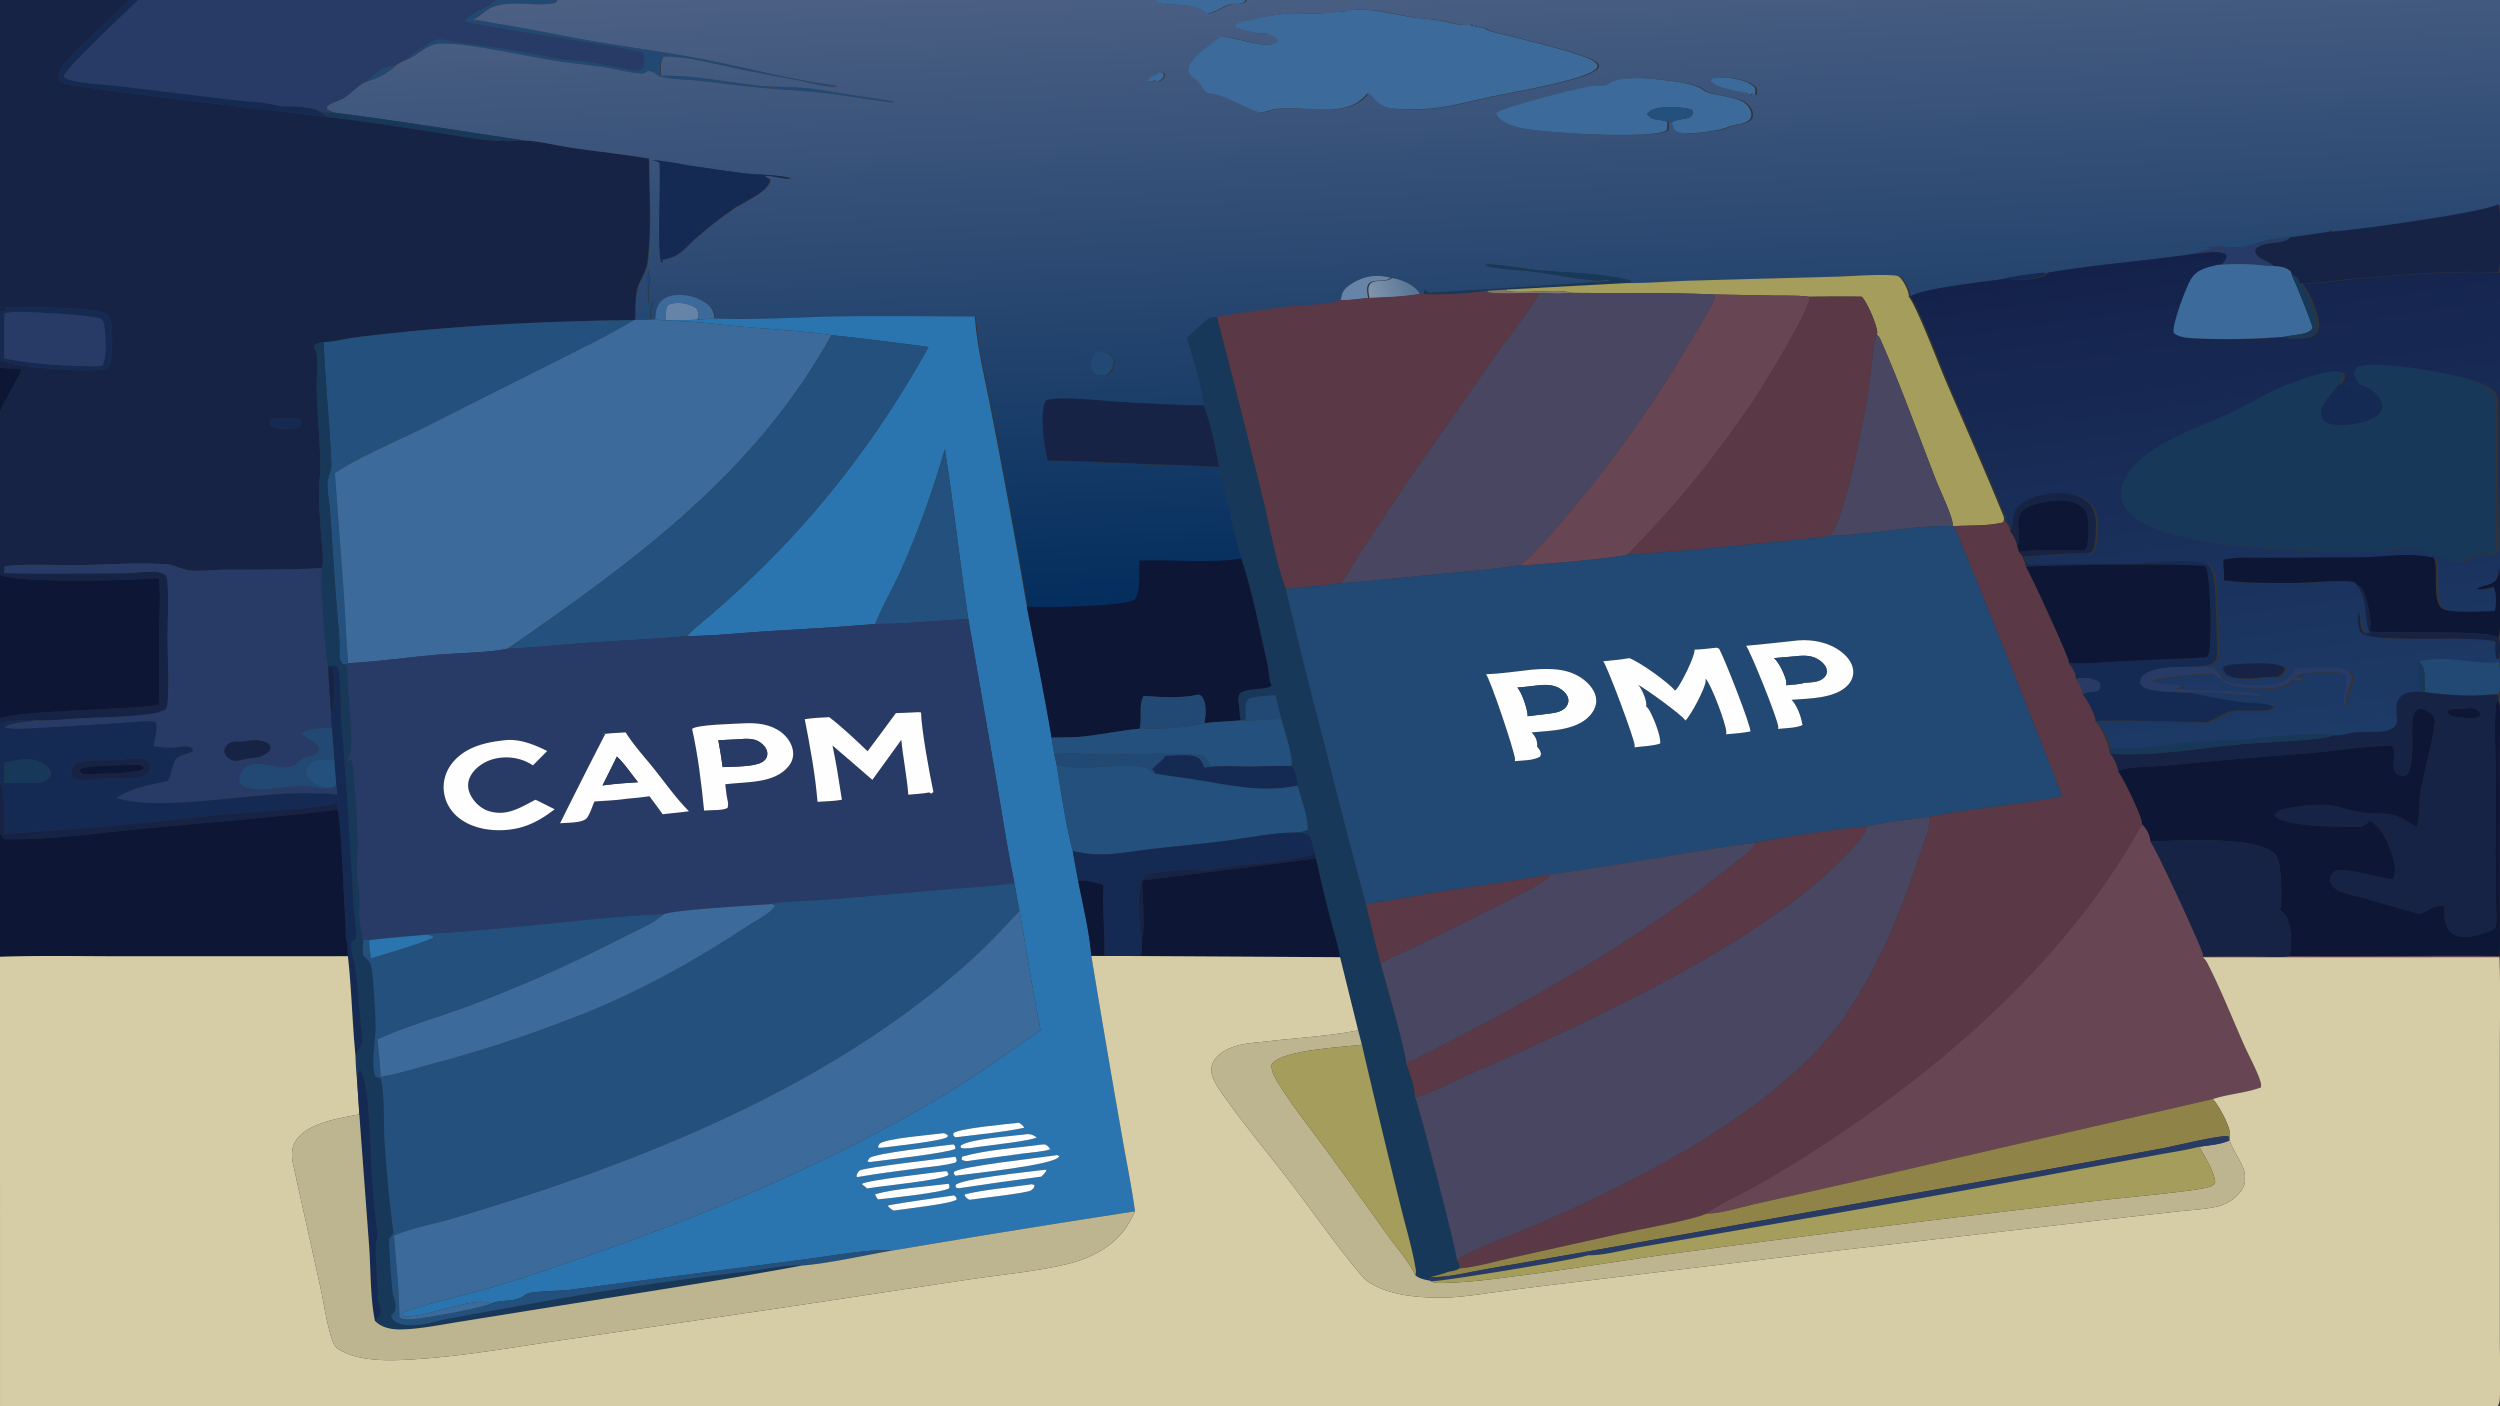 <svg height="400" width="711" xmlns="http://www.w3.org/2000/svg" xmlns:xlink="http://www.w3.org/1999/xlink"><rect width="100%" height="100%" fill="#333333" stroke="none"/><linearGradient id="a" gradientUnits="userSpaceOnUse" x1="1044.95" x2="1025.296" y1="425.898" y2="-26.196"><stop offset="0" stop-color="#042e5d"/><stop offset="1" stop-color="#4c6084"/></linearGradient><linearGradient id="b" gradientUnits="userSpaceOnUse" x1="1601.337" x2="1651.166" y1="183.451" y2="541.268"><stop offset="0" stop-color="#14224b"/><stop offset="1" stop-color="#1d3b67"/></linearGradient><linearGradient id="c" gradientUnits="userSpaceOnUse" x1="1025.695" x2="996.121" y1="205.214" y2="213.952"><stop offset="0" stop-color="#5a7797"/><stop offset="1" stop-color="#8194ad"/></linearGradient><path d="m0 0h36.608l-.252.297c-4.389 5.113-16.704 14.923-19.194 19.484-.339.62-.523 1.89-.428 2.6.046.347.16.648.317.958 2.628 1.546 62.636 8.286 70.245 9.278 1.984.225 3.986.404 5.962.69 9.95 1.097 19.87 2.682 29.767 4.183 8.475 1.285 17.155 3.322 25.741 2.398 4.534.214 9.024 1.407 13.509 2.078 7.409 1.107 14.824 1.863 22.225 3.109.02 9.664.776 19.984-.44 29.569-.323 2.552-1.683 4.163-2.576 6.478-.988 2.557-.875 6.825-.859 9.604l-.154.293-.187.022c-20.121.19-40.541 1.092-60.584 2.913a560.64 560.64 0 0 0 -18.797 2.028c-2.735.359-6.176 1.363-8.846 1.264-1.004.22-1.878.37-2.703 1.032.036.377.103.628.25.968.258.602.49 1.237.536 1.895.232 3.305-.161 6.737-.073 10.066.182 6.845.88 13.682 1.054 20.518.067 2.61-.36 5.167-.401 7.763-.064 3.917.31 7.903.531 11.817.106 1.882.977 8.745.348 9.99-.047.092-.11.176-.164.265-9.045.506-18.183.426-27.244.465-3.222.014-6.542.425-9.749.26-2.417-.122-4.662-1.65-7.063-1.811-8.605-.576-17.557.162-26.198.259-5.672.063-14.578-.48-19.89.336l-.073 1.93c11.154.21 22.357.05 33.515.038 3.119-.004 6.431-.564 9.489-.37.944.06 2.228.26 2.896.98.438.474.486 1.365.525 2.001.343 5.495 0 11.165.024 16.682.026 5.79.465 11.877-.02 17.632-.054.646-.156 1.112-.455 1.695-1.327.872-3.023 1.2-4.574 1.416-6.334.88-13.077.893-19.478 1.216-4.187.211-8.707.762-12.885.59-3.214-.252-7.105.057-10.255.739v-1.304c4.56-2.202 37.127-2.468 45.146-3.793.318-6.852.058-13.78.1-20.642.033-5.128.497-10.337-.032-15.443-7.151.571-40.919 1.56-45.214-.997v-46.435c1.846-4.074 4.27-7.923 6.243-11.952-2.085-.104-4.167-.27-6.243-.496v-2.087c1.278.315 2.53.712 3.805 1.042 3.884 1.006 24.038 2.78 26.856 1.117.698-.867.91-1.787 1.003-2.874.208-2.44.696-10.454-.959-12.12-2.394-2.412-25.008-2.43-29.402-2.128l.809.234-.489.526.996-.251c-.86.256-1.746.444-2.619.653v-88.668zm77.291 119.186c-.463.87-.55.869-.282 1.803 1.623 1.337 5.582.93 7.605.736l.352-.037c.545-.806.723-.934.691-1.889-1.83-1.567-6.016-.783-8.366-.613z" fill="#162345"/><path d="m36.608 0h2.698c-2.8 2.725-20.85 19.625-21.156 21.696.541.666 1.142.878 1.948 1.082 4.529 1.145 9.843 1.25 14.532 1.81l32.327 3.897c3.868.475 8.755.548 12.445 1.677 2.687.115 9.846-.01 11.765 1.767.688.478 1.369.952 2.091 1.378-1.976-.286-3.978-.465-5.962-.69-7.609-.992-67.617-7.732-70.245-9.278a2.934 2.934 0 0 1 -.317-.958c-.095-.71.09-1.98.428-2.6 2.49-4.561 14.805-14.371 19.194-19.484z" fill="#152a53"/><path d="m39.306 0h101.62c-2.06 2.21-7.635 3.614-8.749 6.024l.053.266.486-.104c.783.943 49.257 7.914 50.113 8.832.475.51.361 2.692.312 3.346-.036.468-.187.822-.45 1.201-.786.552-1.6.549-2.51.378-4.575-.859-9.087-1.778-13.707-2.475-2.138-.322-4.313-.274-6.46-.624-4.805-.783-9.55-1.88-14.356-2.671-5.457-.898-10.931-1.473-16.395-2.273-1.124-.164-3.62-.964-4.653-.75-1.936.402-4.55 2.4-6.2 3.467-1.055.684-1.972 1.39-2.846 2.298-1.056.445-1.99.926-2.951 1.55-3.9.361-5.727 2.193-8.487 4.72-2.526 1.042-4.126 3.277-6.399 4.656-1.545.937-3.634 1.223-4.903 2.542l.145.65a11.35 11.35 0 0 0 2.311 1.022c-1.4.08-2.717.018-4.113-.126-1.92-1.777-9.078-1.652-11.765-1.767-3.69-1.13-8.577-1.202-12.445-1.677l-32.327-3.898c-4.689-.56-10.003-.664-14.532-1.809-.806-.204-1.407-.416-1.948-1.082.305-2.07 18.357-18.971 21.156-21.696z" fill="#273b66"/><path d="m140.927 0h17.528c-.593.778-.58.856-1.586 1.006-5.558.827-11.379-1.021-16.835.985-2.323.854-3.699 2.82-5.388 3.47l-.131.29.386-.004c2.098-.002 4.011.628 6.06.953 7.388 1.17 14.705 2.623 22.052 4.019 12.388 2.353 25 3.835 37.366 6.25 12.386 2.418 24.714 5.776 37.249 7.382l.16.189c-3.583.308-7.317-1.015-10.808-1.679-5.921-1.125-11.85-2.17-17.75-3.404-6.63-1.387-13.871-3.384-20.672-3.416-1.056 1.27-.785 3.862-.757 5.487 9.108-.199 18.572 1.827 27.63 2.8 4.216.453 8.453.314 12.671.65 4.502.36 8.975 1.274 13.435 1.968 4.203.655 8.257 1.073 12.436 2.033l.07.149c-6.505-.628-12.94-1.923-19.447-2.664-6.178-.704-12.37-.98-18.554-1.552-5.725-.53-11.434-1.318-17.148-1.96-3.565-.4-7.613-.345-11.062-1.122-.591-.133-1.012-.482-1.502-.814-.663-.448-1.437-.909-2.247-.876-.385.197-.85.518-1.254.644-1.379.434-7.565-1.1-9.554-1.432-5.221-.87-10.48-1.296-15.7-2.122-7.297-1.154-27.513-5.664-33.591-4.75-2.859.429-5.61 3.393-8.42 4.435.874-.908 1.791-1.614 2.847-2.298 1.648-1.068 4.263-3.065 6.2-3.467 1.031-.214 3.528.586 4.651.75 5.465.8 10.939 1.375 16.396 2.273 4.806.79 9.551 1.888 14.357 2.671 2.146.35 4.321.302 6.46.624 4.619.697 9.13 1.616 13.706 2.475.91.17 1.724.174 2.51-.378.263-.38.414-.733.45-1.2.05-.655.163-2.837-.312-3.347-.856-.918-49.33-7.89-50.113-8.832l-.486.104-.053-.266c1.114-2.41 6.689-3.813 8.75-6.024z" fill="#224874"/><path d="m405.645 0h435.656c1.723 2.073 2.322 2.6 5.122 2.91 9.089 1.011 25.852-.387 32.417 7.036 5.913-.87 10.763-4.94 16.399-6.714 3.018-.95 9.085.606 10.923-2.078.22-.322.47-.838.635-1.154h911.643c1.04 1.655 1.36 2.954 1.47 4.883.6 10.954.13 22.17.13 33.148v63.636c0 11.198 1.45 34.959-.3 44.108-.19.994-.5 1.872-.96 2.769-6.19 5.554-109.49 19.982-123.29 20.147l.77-1.297c-9-.952-18.3 2.798-27.06 3.86-8.46 1.025-17.16.576-25.66 1.419-9.27.92-18.45 3.809-27.68 5.234-4.32.667-11.49.139-15.19 1.919 3.18 1.123 6.93.344 10.23.016-3.61 2.694-11.88 3.744-16.31 4.957-34.93 5.098-70.36 7.538-105.16 13.578-10.19.748-20.24 2.333-30.26 4.293-10.6 1.651-65.16 7.584-69.56 13.217.02-.153.05-.306.05-.46-.02-3.938-3.69-10.755-6.44-13.508-1.24-1.245-3.56-1.378-5.23-1.475-14.33-.829-29.38.75-43.8 1.063l-103.23 2.808c-15.54.507-31.15 1.89-46.69 1.784l2.5-.971-.22-.914c-17.77-5.436-49.02-5.749-68.35-7.7-11.96-1.207-23.86-3.96-35.9-4.099l-1.2.773c10.13 3.137 22.6 2.932 33.21 4.315 15.53 2.022 31.18 5.037 46.7 6.684 3.29.348 8.27-1.444 10.98-.048l-1.24.496.49-1.441-.61 1.489c-12.18.969-129.91 8.765-130.98 8.391-.02-.007-1.06-.863-1.23-1.007-.53-.44-.99-.915-1.45-1.416l-.28 3.491-4.21-.137c-.1-.722-.25-1.256-.71-1.841-4.46-5.707-12.35-8.849-19.34-9.951-9.23-2.42-17.954-1.618-26.398 3.211-3.656 2.091-8.044 5-9.124 9.304-.313 1.246-.542 2.505-.758 3.77-8.47 3.328-28.935 3.569-39.08 4.793-17.1 2.155-34.162 4.6-51.178 7.336-2.006.376-4.852.541-6.601 1.567a956.01 956.01 0 0 0 -15.174 13.641c3.352 11.61 11.856 38.502 12.127 49.348-19.713-.282-39.653-1.346-59.347-2.423-13.217-.722-43.625-4.756-55.455-1.274-4.936 8.804-1.081 33.873 1.337 43.857 22.582.172 45.173 1.447 67.734 2.332 19.046.747 37.883 1.031 56.923 2.257 6.096 22.045 9.756 44.909 16.33 66.762-24.149 3.611-49.919.56-74.321 1.425-.16 6.924 1.218 23.383-3.581 28.647-8.821 4.685-65.464 5.719-78.273 4.916a5845.95 5845.95 0 0 0 -25.633-140.602c-4.216-22.764-10.609-47.668-12.198-70.667-33.754-.02-67.628-.672-101.371-.002-28.615.568-59.703 2.705-87.999 1.472-.872-5.143-2.064-8.253-6.481-11.352-6.605-4.635-16.469-6.936-24.42-5.409-3.761.723-7.708 2.882-9.805 6.171-2.058 3.226-2.256 7.53-2.67 11.233l-3.803.261c-.099-5.674.487-9.286 2.683-14.43l.252-.581c-1.032 1.402-1.817 2.768-3.502 3.431-2.763-7.211 1.985-17.239-1.158-24.747-2.857 4.364 2.682 22.754-4.231 32.24-1.757 2.411-1.915 3.107-4.854 3.559-.042-7.115-.331-18.04 2.197-24.587 2.288-5.926 5.768-10.051 6.596-16.584 3.112-24.538 1.179-50.956 1.126-75.697-18.947-3.19-37.929-5.124-56.896-7.959-11.481-1.717-22.975-4.772-34.582-5.318-45.675-6.75-91.096-14.238-136.924-20.054a29.058 29.058 0 0 1 -5.917-2.614l-.371-1.666c3.247-3.377 8.595-4.108 12.551-6.507 5.82-3.53 9.915-9.252 16.382-11.922 8.978-2.818 14.756-5.687 21.726-12.08 2.46-1.597 4.851-2.83 7.554-3.968 7.195-2.67 14.238-10.256 21.556-11.356 15.56-2.337 67.312 9.208 85.992 12.162 13.363 2.113 26.826 3.206 40.194 5.432 5.09.848 20.927 4.777 24.457 3.667 1.033-.325 2.226-1.144 3.21-1.65 2.075-.083 4.056 1.097 5.752 2.244 1.255.848 2.333 1.742 3.845 2.083 8.831 1.99 19.193 1.848 28.319 2.873 14.629 1.642 29.243 3.659 43.9 5.016 15.832 1.466 31.681 2.172 47.499 3.973 16.659 1.897 33.129 5.214 49.781 6.82l-.178-.381c-10.697-2.457-21.076-3.528-31.836-5.203-11.416-1.778-22.869-4.12-34.393-5.039-10.799-.862-21.645-.504-32.437-1.664-23.189-2.492-47.417-7.677-70.733-7.169-.071-4.16-.767-10.794 1.937-14.047 17.411.083 35.947 5.195 52.92 8.746 15.107 3.16 30.282 5.833 45.44 8.715 8.937 1.7 18.498 5.087 27.671 4.297l-.412-.483c-32.09-4.112-63.648-12.707-95.357-18.898-31.658-6.182-63.943-9.976-95.658-16-18.806-3.573-37.538-7.294-56.451-10.29-5.245-.83-10.144-2.444-15.515-2.437l-.988.008.337-.743c4.323-1.662 7.845-6.695 13.792-8.882 13.968-5.136 28.868-.405 43.097-2.522 2.574-.383 2.543-.584 4.061-2.575zm811.925 88.74c.27 2.415.59 4.8 2.51 6.503 4.39 3.901 25.39.457 31.48-.796 5.06-1.041 8.9-3.371 14.33-4.048 2.85-.354 6.7-1.48 8.39-3.96.78-1.153.95-2.748.7-4.091-2.61-14.142-26.28-10.68-34.69-16.74-8.24-5.938-26.65-6.962-36.75-8.158-7.87-.932-25.64-1.535-31.93 3.492-2.9 2.315-9.71 1.284-13.49 1.812-8.81 1.229-63.83 15.273-68.71 19.477.18.736.32 1.396.72 2.05 2.86 4.702 11.51 7.399 16.48 8.692 14.45 3.76 95.49 8.62 106.58 2.076 1.27-2.7.23-3.72.86-6.308h3.52zm-238.474-80.29c-6.097-.033-11.81 1.084-17.843 1.34-6.993.296-13.935-.36-20.889-.125-9.342.317-18.557 2.409-27.664 4.333-4.267.902-7.972.907-11.729 3.285-.255.16-.512.316-.768.475l-1.099 2.333c5.292 1.598 10.99 3.153 16.475 3.91 2.559.353 5.498-.099 7.953.606 2.444.702 4.636 2.473 6.586 4.047l.495 1.726c-3.024 2.413-8.565 2.33-12.32 1.906-7.371-.833-23.194-5.662-28.589-5.61-1.619.014-4.931 2.917-6.213 3.917-5.089 3.967-17.014 12.267-18.039 18.956-.345 2.248.324 4.084 1.855 5.736 1.6 1.725 3.809 2.474 5.43 4.438 1.547 1.872 3.971 6.438 5.78 7.703.917.64 4.03 1.058 5.229 1.21 10.053 1.281 26.954 12.456 33.668 13.183 1.542.167 4.584-.71 6.081-1.183 20.607-6.511 53.545 7.858 70.345-10.824.505-.562 1.033-1.096 1.535-1.662l1.568.102.428.347a17.567 17.567 0 0 1 2.899 3c2.68 3.451 8.45 6.906 12.83 7.338 10.09.995 23.03.838 33.1-.421 13.7-1.715 27.17-5.503 40.61-8.365 14.21-3.027 65.26-11.476 74.58-19.445 1.23-1.055 1.36-1.534 1.76-3.082-1.67-3.565-6.53-5.08-10-6.332-17.06-6.153-35.39-10.153-52.93-14.828-6.48-1.727-13.21-2.502-19.19-5.58-2.37-1.22-5.41-.772-8.05-2.023l-1.14.175-1.54-1.25c-.14.038-.29.079-.44.11-6.73 1.44-15.39-1.874-22.08-3.04-6.19-1.076-12.45-1.142-18.66-2.065-13.1-1.95-37.814-8.838-50.024-4.341zm-135.198 44.595c-.122.095-.242.192-.366.285-1.461 1.092-2.621 1.445-4.396 1.765l-2.078 1.958.602-.294-2.084 2.053c2.063.802 3.732.074 5.74-.528l.702 1.488 2.836-1.474c1.178-.616 1.841-1.927 2.512-3.023l-.317-2.048c-1.414-.389-1.768-.586-3.151-.182zm402.502 4.283-.83 1.74c4.38 5.133 19.19 7.155 25.56 8.656l.1-.517 1.42.626.15 1.039 3.01-.745 1.59 1.18c.95-1.903.61-2.962.45-5.056-3.68-4.989-11.87-6.442-17.65-7.358-4.67-.74-9.2-.664-13.8.435zm-772.263 59.268c2.464.461 4.291.324 6.047 2.199.85 14.016-1.902 63.691 1.126 72.013l.993.28-.507-2.051c3.628-.683 7.136-1.364 10.359-3.248 5.03-2.94 9.045-7.852 13.4-11.691 7.703-6.79 15.985-13.585 24.447-19.397 2.308-1.586 5.568-4.36 8.152-5.263 6.539-4.388 20.888-10.278 22.323-18.17.032-.176.056-.353.084-.529-1.286-1.402-2.965-1.16-3.659-2.603 5.914-.734 13.158 2.782 18.818 1.536-11.686-2.843-24.105-2.224-36.012-3.783a1822.61 1822.61 0 0 1 -38.016-5.419c-9.052-1.46-18.379-3.67-27.555-3.874zm324.028 139.217c-2.261 3.815-4.658 7.505-3.773 12.175.366 1.929 1.548 3.373 3.192 4.324 2.591 1.498 4.928 1.292 7.777.811 2.75-2.537 4.996-4.622 5.341-8.605.192-2.218-.555-4.232-2.137-5.796-2.911-2.876-6.59-2.778-10.4-2.909z" fill="url(#a)" transform="scale(.391)"/><path d="m328.633 0h25.585c-.065.124-.163.325-.248.45-.718 1.049-3.088.441-4.267.812-2.202.693-4.096 2.283-6.406 2.623-2.565-2.9-9.113-2.353-12.663-2.748-1.094-.121-1.328-.327-2-1.137zm60.797 26.661-.612-.04c-.196.221-.402.43-.6.65-6.562 7.297-19.428 1.684-27.478 4.227-.585.185-1.773.528-2.375.463-2.623-.285-9.225-4.65-13.152-5.15-.468-.06-1.684-.223-2.042-.473-.707-.494-1.654-2.277-2.258-3.009-.633-.767-1.496-1.06-2.121-1.733-.598-.646-.86-1.363-.725-2.241.4-2.613 5.059-5.855 7.047-7.405.5-.39 1.794-1.524 2.427-1.53 2.107-.02 8.288 1.866 11.167 2.192 1.467.165 3.631.198 4.813-.745l-.194-.674c-.761-.615-1.618-1.307-2.572-1.58-.96-.276-2.107-.1-3.107-.238-2.143-.295-4.368-.903-6.435-1.527l.429-.911.3-.186c1.467-.929 2.915-.93 4.581-1.283 3.558-.752 7.157-1.569 10.807-1.693 2.716-.091 5.428.165 8.16.05 2.356-.1 4.588-.537 6.97-.524 4.769-1.757 14.423.934 19.54 1.695 2.426.361 4.871.387 7.29.807 2.612.456 5.995 1.75 8.624 1.188.059-.012.117-.029.172-.043l.601.488.446-.068c1.031.488 2.219.313 3.144.79 2.336 1.202 4.965 1.505 7.496 2.18 6.852 1.826 14.012 3.388 20.676 5.792 1.356.489 3.254 1.08 3.906 2.473-.156.605-.207.792-.687 1.204-3.64 3.113-23.582 6.413-29.133 7.596-5.25 1.118-10.512 2.598-15.863 3.267-3.934.492-8.988.553-12.93.165-1.71-.169-3.965-1.518-5.012-2.866-.355-.461-.681-.8-1.132-1.173l-.167-.135z" fill="#3c6a9a"/><path d="m104.126 23.184c2.76-2.526 4.586-4.358 8.487-4.719-2.723 2.497-4.98 3.618-8.487 4.72z" fill="#224874"/><path d="m328.64 22.767c-.785.235-1.437.52-2.243.206l.814-.802-.235.115.811-.764c.694-.126 1.147-.263 1.718-.69l.143-.111c.54-.158.678-.081 1.23.07l.124.8c-.262.429-.52.941-.98 1.182l-1.109.575-.274-.58zm145.598 11.897c-.246 1.011.16 1.41-.336 2.464-4.332 2.557-35.988.658-41.632-.81-1.942-.505-5.32-1.559-6.438-3.395-.156-.256-.21-.514-.281-.801 1.906-1.643 23.398-7.129 26.84-7.609 1.476-.206 4.136.197 5.27-.707 2.456-1.964 9.398-1.729 12.472-1.364 3.945.467 11.137.866 14.355 3.186 3.285 2.368 12.532 1.015 13.551 6.54.098.524.031 1.147-.273 1.597-.66.969-2.164 1.409-3.278 1.547-2.12.264-3.62 1.175-5.597 1.581-2.38.49-10.582 1.835-12.297.311-.75-.665-.875-1.597-.98-2.54 1.566-.881 3.882-.603 5.261-1.513.5-.332.488-.836.605-1.375l-.43-.66c-2.452-.601-5.413-.814-7.925-.59-1.71.152-3.516.406-4.672 1.79 1.2 2.214 3.563 1.477 5.602 2.272.062.024.12.05.183.076zm22.95-7.761-.06-.406-.554-.244-.039.202c-2.488-.587-8.273-1.376-9.984-3.382l.324-.68c1.797-.428 3.566-.458 5.39-.17 2.258.359 5.458.926 6.895 2.875.063.818.195 1.232-.176 1.975l-.62-.46z" fill="#3c6a9a"/><path d="m474.238 34.664c-.062-.025-.12-.052-.183-.076-2.04-.795-4.403-.058-5.602-2.272 1.156-1.384 2.961-1.638 4.672-1.79 2.512-.224 5.473-.011 7.926.59l.43.66c-.118.539-.106 1.043-.606 1.375-1.379.91-3.695.632-5.262 1.513z" fill="#23507d"/><path d="m91.167 31.929c1.396.144 2.712.206 4.113.126 17.902 2.271 35.645 5.197 53.486 7.833-8.586.925-17.266-1.113-25.741-2.398-9.896-1.5-19.817-3.086-29.767-4.183-.722-.426-1.403-.9-2.09-1.378z" fill="#173859"/><path d="m210.216 58.374c-1.009.353-2.282 1.437-3.184 2.056-3.305 2.27-6.54 4.925-9.55 7.577-1.7 1.5-3.27 3.418-5.234 4.567-1.259.736-2.63 1.002-4.046 1.269l.198.8-.388-.109c-1.183-3.25-.108-22.655-.44-28.13-.686-.732-1.4-.679-2.362-.859 3.584.08 7.227.943 10.763 1.514 4.943.757 9.893 1.463 14.85 2.116 4.652.61 9.503.368 14.068 1.478-2.211.487-5.041-.887-7.351-.6.27.564.927.47 1.43 1.017-.012.069-.021.138-.034.207-.56 3.082-6.165 5.383-8.72 7.097z" fill="#152a53"/><path d="m662.3 65.895c5.391-.065 45.743-5.7 48.16-7.87.872 1.881.95 16.728.243 18.73a4.17 4.17 0 0 1 -.348.725c-13.562-.63-27.78.738-41.32 1.8-4.883.382-10.191 1.573-15.055 1.22l-.136-.907c-.551-.865-1.117-1.06-2.047-1.373l-.246-.94c-1.41-1.409-3.067-1.458-4.946-1.632-1.132-1.148-3.363-1.689-4.585-2.9-.637-.631-.649-.939-.649-1.77 2.23-2.76 7.348-1.13 9.82-3.294.09-.078.172-.162.258-.243 3.621-.484 7.239-1 10.852-1.546z" fill="#162345"/><path d="m662.3 65.895a639.87 639.87 0 0 1 -10.85 1.546c-2.317.235-4.731.4-6.993.972-2.375.603-4.871 1.589-7.289 1.912-2.672.357-5.203-.559-7.91-.074-1.29.128-2.754.432-3.996-.006 1.445-.696 4.246-.49 5.933-.75 3.606-.557 7.192-1.685 10.813-2.045 3.32-.329 6.719-.154 10.023-.554 3.422-.415 7.055-1.88 10.57-1.508l-.3.507z" fill="#224874"/><path d="m629.258 70.25c2.707-.484 5.238.432 7.91.075 2.418-.323 4.914-1.31 7.289-1.912 2.262-.572 4.676-.737 6.992-.972-.086.08-.168.165-.258.243-2.472 2.165-7.59.534-9.82 3.293 0 .832.012 1.14.649 1.772 1.222 1.21 3.453 1.751 4.585 2.899-1.875.068-3.906-.319-5.789-.432-3.39-.205-6.699-.137-10.082.092.168-.069.282-.101.43-.199.719-.47 1.27-1.384 1.457-2.202.074-.315-.137-.472-.3-.735-2.36-1.207-6.766-.013-9.434.015 1.73-.474 4.96-.884 6.37-1.936z" fill="#273b66"/><path d="m1489.43 198.377c34.8-6.04 70.23-8.48 105.16-13.578 6.83-.073 18.11-3.128 24.15-.038.42.673.96 1.074.77 1.881-.48 2.095-1.89 4.433-3.73 5.638-.38.25-.67.333-1.1.509-7.77 1.911-15.27 3.184-19.67 10.665-3.72 6.322-13.42 32.07-12.57 38.748 3.44 3.789 11.89 3.924 16.83 4.164 20.69 1.006 42.64.451 63.28-1.104 4.18 2.113 10.59 1.212 15.18.639 2.94-.368 5.9-1.482 7.63-4.035 1.65-2.456 1.73-5.476 1.3-8.303-.97-6.399-7.26-23.652-12.47-27.485 12.45.905 26.04-2.144 38.54-3.123 34.66-2.716 71.06-6.218 105.78-4.606 1.12 1.791 1.34 3.17 1.41 5.257.6 16.505.11 33.205.11 49.728l.01 95.368c-.01 10.614 1.49 52.542-.48 60.306-.15.61-.4 1.2-.66 1.771.69 3.36.49 8.453-1.46 11.361-2.72 4.054-10.22 3.778-14.13 6.73 3.74.615 8.58-.348 12.05-1.78 2.56 4.161 2.11 13.065 1.04 17.802-7.09.036-34.25 2.025-38.87-2.096-7.41-6.613-1.64-31.478-5.71-36.873-5.74-1.19-11.76-1.761-17.61-1.868-11.29-.209-22.68 1.509-34.03 1.642l-70.09.408c-9.57.132-22.14-1.006-31.25 1.523-.46 4.769 1.14 10.419.13 14.889 16.18 2.159 33.81 1.903 50.18 1.963 8.35.031 39.89-2.954 45.55-.32l1.05 1.559.54.664c8.01 10.202 4.67 25.437 8.9 34.101-1.57 1.013-1.95.722-3.75.506-4.44-4.391-2.3-10.591-4.16-15.779-.43 3.872-1.07 11.935 1.61 15.136 3.93 4.686 25.02 4.209 31.22 4.563 8.87.505 62.76-1.172 66.83 2.413-.08 3.669-.85 9.031.98 12.27l1.34.269-.08 2.061c-18.55 2.264-39.54-5.734-57.9-.292-3.92 6.277 4.59 19.994-2.03 21.96-3.57.213-8.73.743-11.3 3.464-9.45 9.973 7.38 24.278-16.11 25.648-5.57.324-11.2.05-16.76.49-5.9.467-10 2.817-16.22 2.065-12.27-2.981-54.85 2.14-69.36 3.284-9.44.744-18.91.452-28.36 1.209-15.93 1.277-31.82 4.032-47.71 5.164-5.62.4-11.12-.192-16.7.018l-1.18 1.618c.15-4.789-6.55-17.77-9.83-21.363 5.46-1.835 69.23.548 80.86.586 7.31-2.676 11.55-7.22 19.98-8.323 7.66-1.002 22.48 1.751 28.69-2.198l-.47-.973c-5.86-2.956-15.81-2.074-22.47-3.07-12.67-1.896-26.04-4.131-38.5-6.909 17.48-.142 35.05 1.303 52.48 2.506l.35-.728c-17.26-5.003-42.82-2.561-62.13-4.427.9-.79 2.11-1.176 3.2-1.659l-.29-1.097c-5.29-.254-16.1-1.173-20.74-3.19l.01-.241c13.85-3.42 30.6-4.808 44.91-4.805 4.84 3.733 7.99 6.863 14.11 8.545 9.24 2.538 28.18 3.384 37.22-.155 2.33-.909 4.44-3.049 6.63-4.324 1.42.376 3.09.924 4.57.768 1.33-.14 1.67-.26 2.49-1.256-1.96-.305-3.68-.529-5.45-1.449 1.25-1.274 2.45-1.684 4.19-2.053 5.7-1.205 27.86-2.808 32.18.09 2.55 7.017-2.13 16.141-.89 23.749l.39-.288c.19-1.353.44-2.73.56-4.089.47-5.729 4.77-12.291 4.42-17.539-.09-1.423-.66-2.433-1.66-3.385-5.86-5.574-30.21-2.657-38.95-2.598-.57 1.974-5.1 7.02-6.83 8.148-8.51 5.538-28.16 4.393-37.92 2.648-8.69-1.554-8.6-4.233-13.58-10.2-1.27-1.523-2.97-1.681-4.84-1.743l-6.07-.235c2.71-.528 6.23-1.034 8.62-2.476 1.98-1.201 2.9-2.785 3.24-5.022.5-3.275-1-48.429-1.62-52.929-.54-3.922-1.51-9.347-4.02-12.533-1.06-1.341-1.64-1.929-3.36-2.283-15.32-3.155-34.17-.234-49.8.068-18.58.359-37.18-.002-55.76.21-7.19.081-15.5 1.263-22.58.345l-3.71-5.634c15.38-.279 30.77-2.662 46.15-2.044 1.35.054 3.01-.862 3.97-1.836 2.59-2.653 2.93-19.38 2.54-23.012-.56-5.252-2.6-10.016-6.83-13.333-7.26-5.691-17.79-6.504-26.62-5.452-8.7 1.036-23.96 5.214-26.26 15.277-.8 3.475-.16 9.008-2.46 11.74-.09.112-.19.213-.29.319 0-.134.01-.269 0-.403-.27-2.967-2.36-5.473-4.36-7.492.04-1.259.02-2.143-.46-3.332-13.63-33.58-28.55-66.778-42.74-100.138-4.98-11.708-20.25-52.088-26.21-59.447 4.4-5.633 58.96-11.566 69.56-13.217 8.2 1.501 17.35 1.194 25.41-1.103 2.33-.666 3.63-1.007 4.85-3.19zm213.15 81.419c.12-.138.24-.274.36-.414 1.49-1.765 2.14-3.317 2.91-5.478-.53-1.589-.52-2.259-2.18-2.977-7.41-3.207-36.85 8.013-45.07 11.866-11.86 5.555-23.06 12.44-34.91 17.976-23.62 11.036-68.84 24.608-78.32 51.882-1.69 4.869-1.57 10.13.7 14.791 5.09 10.416 18.63 15.998 29.1 19.385 42.22 13.667 116.74 15.213 161.78 14.403 4.25-.077 7.98-2.662 12.07-2.68 12.82-.058 32.91 10.899 41.94 10.075 3.89-.354 7.75-4.18 11.87-4.869 4.25-.71 8.88.884 12.86-1.042 1.41-1.872 1.38-3.859 1.5-6.128.77-15.013-.41-30.363-.29-45.423.15-13.943.21-27.886.17-41.83-.03-6.159.48-13.037-.37-19.104a12.56 12.56 0 0 0 -.7-2.702c-2.05-4.738-8.19-7.4-12.7-9.182-15.01-5.928-72.92-16.758-87-11.144-1.57 1.652-2.13 2.63-2.39 4.906.75 3.306 2.59 4.992 3.64 7.886-4.88.267-10.19 1.01-14.97-.197zm-79.57 204.203-3.87 1.305c-.37.781-.8 1.104-.51 1.964.81 2.402 1.99 3.884 4.37 4.894 8.15 3.471 22.58.77 31.48.602 3.21-.003 4.35.223 6.86-2.201 1.58-1.524 1.91-2.114 1.89-4.261-5.93-5.269-29.1-3.001-37.32-2.516-.97.059-1.94.13-2.9.213z" fill="url(#b)" transform="scale(.391)"/><path d="m649.434 95.805c-8.063.608-16.637.825-24.72.432-1.929-.094-5.23-.147-6.573-1.627-.332-2.608 3.457-12.666 4.91-15.136 1.719-2.922 4.648-3.42 7.683-4.166 3.383-.23 6.692-.297 10.082-.092 1.883.113 3.914.5 5.79.432 1.878.174 3.535.223 4.945 1.632l.246.94c.906 1.8 5.676 13.587 5.906 15.03-.41.819-1.18 1.175-2.02 1.442-2.023.644-4.187.662-6.25 1.113z" fill="#3c6a9a"/><path d="m462.605 80.507-34.011 1.844a305.7 305.7 0 0 0 -5.66.368c-5.66.752-12.274 1.136-17.977.93l.11-1.363c.18.195.359.38.566.553.066.056.472.39.48.393.418.146 46.407-2.9 51.164-3.278l.239-.581-.192.563.485-.194c-1.059-.546-3.004.154-4.29.019-6.062-.644-12.175-1.822-18.242-2.611-4.144-.54-9.015-.46-12.972-1.686l.468-.302c4.704.054 9.352 1.13 14.024 1.601 7.55.762 19.758.885 26.7 3.008l.085.357-.977.38z" fill="#173859"/><path d="m180.625 90.726c1.148-.176 1.21-.448 1.896-1.39 2.7-3.706.537-10.89 1.653-12.594 1.228 2.933-.627 6.85.453 9.667.658-.259.964-.793 1.368-1.34l-.099.227c-.858 2.01-1.087 3.42-1.048 5.636l-4.377.087z" fill="#224874"/><path d="m569.988 79.168c3.914-.766 7.84-1.385 11.82-1.677-.476.853-.984.986-1.894 1.246-3.148.897-6.723 1.017-9.926.431z" fill="#152a53"/><path d="m428.594 82.35 34.011-1.843c6.07.042 12.168-.498 18.239-.696l40.324-1.097c5.633-.123 11.512-.74 17.11-.416.652.038 1.558.09 2.042.577 1.075 1.075 2.508 3.738 2.516 5.276 0 .06-.012.12-.02.18 2.329 2.874 8.293 18.648 10.239 23.221 5.543 13.032 11.37 26 16.695 39.117.188.464.195.81.18 1.301l-.18.576c-4.34 1.145-9.906.804-14.441 1.106.035-.264.05-.552.015-.816-.363-2.779-3.48-9.075-4.691-12.183-5.18-13.301-10.055-26.978-15.793-40.037a3.896 3.896 0 0 0 -1.047-1.43c.047-.219.094-.466.086-.69-.074-2.083-2.953-8.853-4.457-10.122a835.636 835.636 0 0 0 -14.777.027c-3.188-.428-6.66-.288-9.891-.34l-17.317-.323c-13.515-.593-27.214-.298-40.753-.461-3.332-1.26-13.801.319-18.25-.52l.16-.406z" fill="#a59d5b"/><path d="m651.797 78.22c.93.313 1.496.508 2.047 1.373l.136.906c2.036 1.497 4.493 8.237 4.872 10.737.168 1.104.136 2.284-.508 3.243-.676.997-1.832 1.432-2.98 1.576-1.794.224-4.298.576-5.93-.25 2.062-.45 4.226-.47 6.25-1.113.84-.267 1.609-.623 2.02-1.441-.231-1.444-5-13.23-5.907-15.031z" fill="#173859"/><path d="m381.309 85.35c.084-.493.173-.985.296-1.472.422-1.681 2.136-2.817 3.564-3.634 3.298-1.887 6.706-2.2 10.311-1.255-.046.041-.09.085-.136.123-1.817 1.46-6.05-.371-6.514 2.635-.139.9.113 2.1.263 2.985-2.556.278-5.21.681-7.784.619z" fill="#6684a7"/><path d="m1012.43 202.213c6.99 1.102 14.88 4.244 19.34 9.951.46.585.61 1.119.71 1.841-11.75 2.144-24.46 2.32-36.401 2.909-.384-2.267-1.03-5.339-.675-7.642 1.187-7.695 12.026-3.008 16.676-6.745.12-.098.23-.209.35-.314z" fill="url(#c)" transform="scale(.391)"/><path d="m422.934 82.72a305.7 305.7 0 0 1 5.66-.37l-.16.406c4.449.84 14.918-.74 18.25.521-2.762.473-6.215.093-9.047.102-4.735-.144-9.832.444-14.492-.219z" fill="#81766b"/><path d="m404.957 83.65c5.703.205 12.316-.179 17.977-.93l.21.44c4.66.663 9.758.075 14.493.219-.242 1.864-11.492 16.36-13.551 19.429-8.703 12.962-17.98 25.535-26.676 38.512a1500.063 1500.063 0 0 0 -10.706 16.24c-1.77 2.723-3.436 5.784-5.452 8.302-5.163.706-10.393 1.094-15.582 1.584-2.415-5.906-4.722-18.275-6.364-24.977a3211.863 3211.863 0 0 0 -13.254-52.38 592.928 592.928 0 0 1 19.991-2.866c3.963-.478 11.957-.572 15.266-1.872 2.574.062 5.228-.341 7.784-.619 4.665-.23 9.63-.299 14.22-1.136l1.644.053z" fill="#5a3846"/><path d="m437.637 83.379c2.832-.01 6.285.37 9.047-.102 13.539.163 27.238-.132 40.753.461l.34.655c-1.257 3.456-3.656 6.94-5.52 10.118a345.228 345.228 0 0 1 -39.066 54.955c-3.257 3.764-6.925 8.49-11.027 11.27-8.191 1.294-16.559 1.92-24.812 2.716-8.684.838-17.396 1.833-26.1 2.41 2.016-2.518 3.682-5.58 5.452-8.302 3.534-5.436 7.1-10.85 10.706-16.24 8.695-12.977 17.973-25.55 26.676-38.512 2.059-3.069 13.309-17.565 13.55-19.43z" fill="#494662"/><path d="m487.437 83.738 17.317.322c3.23.053 6.703-.087 9.89.34.489 3.234-13.128 25.289-15.894 29.464a328.454 328.454 0 0 1 -9.125 12.829c-8.125 11.03-17.078 21.203-26.668 30.973-2.422.98-27.734 3.26-30.793 3.07 4.102-2.78 7.77-7.506 11.027-11.27a345.228 345.228 0 0 0 39.067-54.955c1.863-3.179 4.262-6.662 5.52-10.118l-.34-.655z" fill="#684553"/><path d="m203.277 90.58-5 .324c.048-.109.109-.213.144-.327.236-.759.238-1.686-.106-2.398-.324-.669-1.322-1.155-1.995-1.4-1.936-.706-4.43-.933-6.328-.024-.728 1.097-.644 2.945-.743 4.256l-.322.176-2.593-.357c.161-1.446.239-3.127 1.043-4.387.819-1.285 2.36-2.129 3.83-2.411 3.106-.596 6.959.302 9.539 2.113 1.725 1.21 2.19 2.425 2.531 4.434z" fill="#3c6a9a"/><path d="m514.645 84.4c4.925-.052 9.851-.06 14.777-.026 1.504 1.27 4.383 8.039 4.457 10.122.008.224-.04.471-.086.69-1.11 1.676-1.828 12.57-2.281 15.469-1.047 6.744-6.973 38.56-11.246 41.728-1.438.547-53.524 5.528-57.309 5.283 9.59-9.77 18.543-19.943 26.668-30.973a328.454 328.454 0 0 0 9.125-12.83c2.766-4.174 16.383-26.23 15.895-29.462z" fill="#5a3846"/><path d="m189.249 91.01c.099-1.31.015-3.158.743-4.255 1.899-.909 4.392-.682 6.328.024.673.245 1.671.731 1.995 1.4.344.712.342 1.639.106 2.398-.035.114-.096.218-.144.327-2.992.215-6.03.114-9.028.107z" fill="#6684a7"/><path d="m0 88.668c.873-.209 1.759-.397 2.62-.653l-.997.251.489-.526-.809-.234c4.394-.303 27.008-.284 29.402 2.128 1.655 1.666 1.167 9.68.96 12.12-.093 1.087-.306 2.007-1.004 2.874-2.818 1.664-22.972-.111-26.856-1.117-1.274-.33-2.527-.727-3.805-1.042v-13.8zm4.179.016c-.872.127-1.738.262-2.618.322l-.354.338.006 12.602c8.108 1.618 18.316 2.265 26.644 2.2l1.228-.177c1.374-1.98.964-8.976.546-11.465-.124-.74-.279-1.28-.819-1.815-2.53-1.186-20.888-2.04-24.633-2.005z" fill="#152a53"/><path d="m1.213 101.946-.006-12.602.354-.338c.88-.06 1.746-.195 2.618-.322 3.745-.035 22.103.819 24.633 2.005.54.536.695 1.076.82 1.815.417 2.49.827 9.485-.547 11.465l-1.228.177c-8.328.065-18.536-.582-26.644-2.2z" fill="#273b66"/><path d="m198.277 90.904 5-.325c11.053.482 23.197-.353 34.375-.575 13.18-.261 26.413-.007 39.598.001.62 8.984 3.118 18.712 4.765 27.604 3.561 18.267 6.9 36.575 10.013 54.923 2.385 12.38 5.002 24.818 7.034 37.256l.792 4.847.652 2.837c1.324 8.065 2.513 16.656 4.582 24.548l1.554 8.623c1.376 6.89 3.17 14.246 3.734 21.228a4714.903 4714.903 0 0 0 8.8 51.657c1.196 6.963 2.673 13.977 3.615 20.973a4614.162 4614.162 0 0 0 -69.276 11.203c-5.607-.693-18.543 1.721-24.736 2.466l-67.055 8.696c-2.21.285-10.97.275-12.278 1.311-.087.07-.169.144-.255.214-2.597 2.11-7.094 1.083-9.55 2.389-4.544-2.457-19.011 4.4-25.258 3.58l-.29-.462c.895-1.093 3.114-1.533 4.489-1.967 7.034-2.221 14.301-3.793 21.395-5.831 8.015-2.303 15.955-5.155 23.858-7.826 35.154-11.881 72.054-27.376 103.919-46.402 9.723-5.806 18.858-12.478 28.193-18.87-2.247-11.26-4.025-22.625-5.991-33.938-.572-2.61-.979-5.277-1.454-7.908-2.041-9.96-3.569-20.042-5.282-30.063l-7.838-45.096c-2.4-16.068-4.154-32.244-6.663-48.287a269.546 269.546 0 0 1 -12.374 34.305c-2.312 5.159-5.33 10.191-7.399 15.423-10.333.976-20.76 1.437-31.12 2.11-7.455.483-15.06 1.304-22.523 1.374 2.318-2.416 5.168-4.573 7.695-6.785a286.483 286.483 0 0 0 12.73-11.716c19.383-18.912 35.197-40.06 48.33-63.721a839.272 839.272 0 0 0 -27.574-3.38c-8.016-1.225-16.506-1.616-24.605-2.334-7.617-.676-15.301-1.766-22.952-1.799l.322-.176c2.999.007 6.036.108 9.028-.107zm91.523 228.396c-2.999.361-17.193 1.583-18.638 2.984l-.042.644.56.502.564-.033c6.267-.82 12.835-1.332 19-2.647-.201-.712-.861-1.015-1.444-1.45zm-22.205 3.065c-3.203.407-15.452 1.394-17.42 2.88l-.493.835.245.377 1.482-.105c2.483-.358 17.046-1.87 18.094-3.043l.086-.37c-.55-.486-.783-.674-1.567-.652-.202.005-.255.029-.427.078zm23.207.336c-4.089.53-14.304 1.135-17.44 2.989l-.22.434.308.417c1.545.189 3.001-.078 4.523-.32 2.65-.409 15.927-1.83 16.858-2.76-1.489-1.057-2.315-1.02-4.03-.76zm-19.946 2.792c-3.645.473-21.724 2.434-23.564 3.824l-.58.92c.533.36.611.266 1.225.182 2.963-.401 22.141-2.574 23.749-3.7.034-.708.033-.677-.415-1.228zm25.512-.001c-7.257.998-15.72 1.452-22.711 3.449l-.198.84c.732.478 1.557.498 2.391.334.07-.014.138-.03.207-.045l15.055-2.032c2.452-.331 5.187-.458 7.555-1.149-.28-.764-.749-.957-1.385-1.414zm3.603 3.12c-4.657.684-26.285 3.049-28.576 4.61l-.164.352.322.776-.314-.619.48.648 1.145-.14c3.711-.54 26.61-2.834 28.259-5.216.118-.172.175-.278.273-.452l-.242.205c-.58-.34-.53-.33-1.183-.165zm-28.288.37c-3.784.527-25.328 2.941-27.198 3.89-.125.064-.457.548-.544.667-.255.355-.29.61-.346 1.032l.213.19c6.054-1.043 12.153-1.792 18.242-2.604 3.202-.427 6.673-.637 9.767-1.555l.304-.57c-.114-.355-.185-.775-.438-1.05zm24.655 3.792c-3.442.467-23.174 2.465-24.594 4.267l.107.672c.649.33 1.075.216 1.772.09a1122.663 1122.663 0 0 1 22.542-3.169c.5-.552 1.334-1.203 1.444-1.934-.419.006-.864-.026-1.271.074zm-27.907.356c-3.045.41-22.133 2.518-23.359 3.597l1.551 1.27c3.562-.66 21.493-2.351 23.08-3.827l-.01-.691-.097.312-.18-.637c-.324-.029-.666-.101-.985-.024zm1.301 3.536c-6.12.793-15.146 1.353-20.852 2.963.048.482.516 1.077.796 1.48 2.979-.282 18.701-1.97 20.31-3.186.017-.583.13-.8-.254-1.257zm22.755.266c-5.93.849-12.192 1.346-18.014 2.713l-.149.337c.465.621.723 1.022 1.483 1.25l.252-.058c2.296-.331 15.88-1.83 17.174-2.62.281-.17.591-.554.839-.787l.141-.699c-.655-.408-.976-.232-1.726-.136zm-21.885 3.137c-5.97.878-11.985 1.64-17.922 2.709l-.122.334c.489.416 1.01.959 1.618 1.17 2.5-.377 16.84-1.96 17.92-3.162-.18-.746-.165-.721-.796-1.16z" fill="#2a74af"/><path d="m343.473 90.7c.683-.4 1.795-.464 2.579-.611a3211.863 3211.863 0 0 1 13.254 52.38c1.642 6.702 3.95 19.07 6.364 24.977a1618.835 1618.835 0 0 0 11.172 44.771 2413.662 2413.662 0 0 0 11.618 44.85c1.402 5.634 2.65 11.36 4.224 16.944 1.18 4.471 7.34 25.58 7.218 28.366.985 2.65 2.532 6.665 2.504 9.476 1.043 2.036 12.114 44.868 11.93 46.447.523.897.883 1.355.691 2.457-.93.64-1.98.74-3.066.932-1.668.642-3.41 1.059-5.137 1.513l-.457.266.477.788c-1.422-.27-3.282-.579-4.336-1.615.172-.498.238-.934.156-1.455-1.004-6.291-3.039-12.744-4.527-18.956a2909.186 2909.186 0 0 1 -10.807-45.108l-1.07-4.097-5.139-20.798c-.54-3.33-1.663-6.707-2.508-9.98a456.359 456.359 0 0 1 -4.368-18.156l-.476-1.74c-.477-1.453-.562-2.964-1.152-4.41-1.24-1.066-2.405-1.008-3.986-1.157 1.15-.175 2.224-.313 3.282-.824.287-3.047-2.024-9.348-2.872-12.523.02-.302.035-.235-.003-.483-.258-1.683-.633-4.067-2.027-5.077l.296-.193c.611-2.042-2.275-10.792-2.923-13.306l-1.631-6.69c-1.654.175-6.993.218-7.91 1.37-.441.554-.462 1.215-.536 1.894l.041-1.182c-.344 1.815.184 3.39-.198 5.164l-1.315-.044c-.418-1.919-.294-3.895-.7-5.822.07-.385.113-1.17.272-1.5 1.036-2.162 7.347-1.06 9.241-2.569-.684-.801-.866-4.604-1.173-5.958-2.252-9.928-4.225-20.542-7.441-30.176-2.568-8.536-3.998-17.468-6.38-26.08-.881-5.008-2.415-12.894-4.371-17.48-.106-4.236-3.428-14.74-4.737-19.276a373.442 373.442 0 0 1 5.927-5.328z" fill="#173859"/><path d="m92.057 97.246c2.67.1 6.111-.905 8.846-1.264a560.64 560.64 0 0 1 18.797-2.028c20.043-1.82 40.462-2.723 60.584-2.913-7.598 4.577-15.766 8.44-23.673 12.457l-37.221 18.702c-7.541 3.72-17.395 7.765-24.162 12.364l2.609 35.22c.42 6.267.596 12.582 1.162 18.835l-.497.434-1.016-.223c-.587-.598-.731-1.014-.85-1.838-.212-1.481.006-3.119-.083-4.628-.214-3.625-.57-7.254-.863-10.875-.688-8.471-1.2-16.937-1.764-25.416-.18-2.693-.76-5.598-.819-8.241-.044-1.99 1.212-3.897 1.132-5.92-.45-11.549-1.758-23.11-2.181-34.666z" fill="#23507d"/><path d="m180.284 91.041.187-.022 4.377-.087 1.486-.102 2.593.357c7.65.033 15.335 1.123 22.952 1.799 8.099.718 16.589 1.11 24.605 2.334-21.705 39.264-55.955 64.17-92.057 89.142-5.892 1.238-14.097 1.234-20.303 1.763-8.35.712-16.77 1.973-25.126 2.394-.566-6.253-.742-12.568-1.162-18.836l-2.609-35.219c6.767-4.6 16.62-8.643 24.162-12.364l37.222-18.702c7.907-4.016 16.075-7.88 23.673-12.457z" fill="#3c6a9a"/><path d="m520.266 152.383c4.273-3.167 10.199-34.984 11.246-41.728.453-2.9 1.172-13.793 2.281-15.47.484.435.785.84 1.047 1.431 5.738 13.059 10.613 26.736 15.793 40.037 1.21 3.108 4.328 9.404 4.691 12.183.035.264.02.552-.015.816-11.438-.394-23.508 2.6-35.043 2.731z" fill="#494662"/><path d="m236.484 95.32c9.21.974 18.402 2.101 27.575 3.38-13.134 23.66-28.948 44.809-48.331 63.721a286.483 286.483 0 0 1 -12.73 11.716c-2.527 2.212-5.377 4.369-7.695 6.785-9.37.843-18.796 1.236-28.183 1.894-7.552.53-15.129 1.371-22.693 1.646 36.102-24.971 70.352-49.878 92.057-89.142z" fill="#23507d"/><path d="m91.435 161.56c.054-.089.117-.173.164-.266.63-1.244-.242-8.107-.348-9.989-.22-3.914-.595-7.9-.531-11.817.041-2.596.468-5.152.4-7.763-.173-6.836-.871-13.673-1.053-20.518-.088-3.329.305-6.761.073-10.066-.047-.658-.278-1.293-.536-1.895a2.883 2.883 0 0 1 -.25-.968c.825-.663 1.7-.811 2.703-1.032.423 11.555 1.73 23.117 2.181 34.665.08 2.024-1.176 3.93-1.132 5.92.06 2.644.64 5.55.819 8.242.565 8.479 1.076 16.945 1.764 25.416.293 3.62.649 7.25.863 10.875.089 1.509-.129 3.147.084 4.628.118.824.262 1.24.849 1.838l1.016.223c.465 1.734.272 3.625.414 5.411.49 6.15 1.006 12.182.935 18.364-.016 1.336-.963 2.32-.792 3.71l.626-.55.58.041a6.823 6.823 0 0 1 -.587 1.644l.633-.551c.81 7.608 1.29 15.248 1.439 22.898.047 2.782-.309 5.57-.186 8.346.1 2.227.528 4.432.627 6.663.097 2.173-.111 4.35.072 6.523.158 1.874.742 3.515.725 5.43l.342.223c-.059 1.132-.488 3.877.23 4.746.682.828 1.48 1.22 1.883 2.308.698 1.889 1.457 15.848 1.38 18.505-.102 3.486-1.442 10.33.026 13.51.122.026.244.05.366.077.404.09.7.24 1.054.456 1.159 4.03.805 13.075 1.082 17.704a425.306 425.306 0 0 0 2.5 25.839c.054.41.088.215-.137.619-.244.44-.864.961-1.017 1.364-.255.67.737 14.465 1.075 15.707.413 1.519 1.239 3.683.315 5.176-.238.384-.575.715-.898 1.028.315.91.818 1.421 1.665 1.878 2.152 1.16 5.158.785 7.48.494 2.553-.32 4.829-1.172 7.304-1.616l28.746-5.191a952.309 952.309 0 0 1 56.476-8.237c4.029-.493 11.467-1.984 15.209-1.648-24.319 4.49-48.829 8.172-73.242 12.115l-24.532 3.94c-5.037.8-10.18 1.848-15.28 2.088-2.501.118-5.194-.07-7.328-1.52a5.817 5.817 0 0 1 -1.056-.916c.458-.462 1.068-.99 1.411-1.537.902-1.442-.553-3.304-.567-4.914-.042-4.939-.718-9.928-.63-14.837.026-1.38.704-2.49.48-3.897-.83-5.226-1.236-10.625-1.594-15.9-.302-4.447-.522-27.58-3.385-30.27-.498 1.032-.612 2.075-.765 3.197-.29-2.405-.41-4.906-.49-7.33.76-.811.834-1.636 1.35-2.528.276-.477.533-.94.584-1.503.131-1.438-.295-3.19-.415-4.647-.452-5.48-.867-10.998-1.635-16.445-.387-2.74-1.566-4.375-.956-7.288l.984-.406c.042-.098.133-.297.159-.415.385-1.804-.561-8.123-.69-10.383a1584.365 1584.365 0 0 0 -3.467-52.398c-.212-2.728-.065-12.737-.972-14.43-1.04-.596-1.534-.48-2.713-.458-.878-1.894-2.273-25.253-1.884-27.682z" fill="#173859"/><path d="m314.594 106.689c-1.113.188-2.026.268-3.038-.317-.642-.372-1.104-.936-1.247-1.69-.345-1.823.591-3.265 1.474-4.755 1.488.051 2.926.013 4.063 1.136.618.611.91 1.398.834 2.264-.134 1.556-1.012 2.37-2.086 3.362z" fill="#224874"/><path d="m665.07 109.295-.086.148c-1.55 2.637-5.765 5.646-4.765 9.197.21.743.82 1.245 1.508 1.555 3.168 1.43 8.964.503 12.156-.78 1.347-.544 2.91-1.441 3.445-2.88.348-.942.14-1.929-.308-2.798-1.082-2.103-3.403-3.595-5.622-4.254-.168-.05-.3-.074-.48-.11-.41-1.131-1.129-1.79-1.422-3.081.102-.89.32-1.271.934-1.917 5.5-2.193 28.12 2.038 33.984 4.354 1.762.696 4.16 1.735 4.961 3.586.129.348.223.687.273 1.056.332 2.37.133 5.056.145 7.462.016 5.447-.008 10.894-.066 16.34-.047 5.883.414 11.879.113 17.743-.047.887-.035 1.663-.586 2.394-1.555.752-3.363.13-5.024.407-1.609.27-3.117 1.764-4.636 1.902-3.528.322-11.375-3.958-16.383-3.935-1.598.007-3.055 1.016-4.715 1.046-17.594.317-46.703-.287-63.195-5.626-4.09-1.323-9.38-3.503-11.367-7.572-.887-1.82-.934-3.876-.274-5.778 3.703-10.654 21.367-15.955 30.594-20.266 4.629-2.163 9.004-4.852 13.637-7.022 3.21-1.505 14.71-5.888 17.605-4.635.649.28.645.542.852 1.163-.301.844-.555 1.45-1.137 2.14l-.14.161z" fill="#173859"/><path d="m0 104.556c2.076.227 4.158.392 6.243.496-1.973 4.029-4.397 7.878-6.243 11.952z" fill="#0d1635"/><path d="m670.918 109.372c.18.037.312.061.48.11 2.22.66 4.54 2.152 5.622 4.255.449.87.656 1.856.308 2.798-.535 1.439-2.098 2.336-3.445 2.88-3.192 1.283-8.988 2.21-12.156.78-.688-.31-1.297-.812-1.508-1.555-1-3.55 3.215-6.56 4.765-9.197.028-.048.055-.098.086-.148 1.867.472 3.942.182 5.848.077z" fill="#152a53"/><path d="m297.96 130.993c-.944-3.9-2.45-13.692-.522-17.131 4.621-1.36 16.5.215 21.662.497 7.693.421 15.482.837 23.183.947 1.956 4.585 3.49 12.471 4.372 17.48-7.438-.479-14.796-.59-22.236-.882-8.813-.345-17.637-.843-26.458-.91z" fill="#162345"/><path d="m84.966 121.688-.352.037c-2.023.195-5.982.601-7.605-.736-.268-.934-.18-.932.282-1.803 2.35-.17 6.536-.954 8.366.613.032.955-.146 1.083-.691 1.89z" fill="#152a53"/><path d="m275.382 175.997c-8.727.481-17.712 1.512-26.436 1.441 2.069-5.232 5.087-10.264 7.399-15.423a269.546 269.546 0 0 0 12.374-34.305c2.51 16.043 4.264 32.219 6.663 48.287z" fill="#23507d"/><path d="m571.633 151.054c.039-.041.078-.08.113-.124.899-1.067.649-3.229.961-4.586.898-3.931 6.86-5.563 10.258-5.968 3.45-.41 7.562-.093 10.398 2.13 1.653 1.296 2.45 3.156 2.668 5.208.153 1.419.02 7.953-.992 8.99-.375.38-1.023.737-1.55.716-6.009-.241-12.02.69-18.028.799l-.266.058-1.09-1.39c6.13-.678 12.735-.268 18.915-.356.144-.193.289-.402.378-.627.715-1.727.832-8.235 0-10.075-.617-1.363-1.785-2.276-3.152-2.796-3.75-1.423-10.086-.481-13.637 1.229-4.668 2.25-1.41 7.31-2.816 11.12-.027.07-.059.14-.086.209-.098-1.402-1.168-3.466-2.074-4.537z" fill="#162345"/><path d="m573.707 155.59c.027-.069.059-.137.086-.208 1.406-3.81-1.852-8.87 2.816-11.12 3.551-1.71 9.887-2.652 13.637-1.229 1.367.52 2.535 1.433 3.152 2.796.832 1.84.715 8.348 0 10.075-.09.225-.234.434-.378.627-6.18.088-12.786-.322-18.915.357-.011-.535-.168-.828-.398-1.297z" fill="#0d1635"/><path d="m569.93 147.97c.78.789 1.597 1.768 1.703 2.927.004.052 0 .105 0 .157.906 1.071 1.976 3.135 2.074 4.537.23.47.387.762.398 1.297l1.09 1.389c.34.87.95 1.997.985 2.923.886 1.062 12.27 25.803 12.207 26.975-.008.105-.02.21-.032.316.957 1.219 2.141 2.99 2.02 4.586 1.02 1.193 1.914 2.908 2.016 4.494 1.082 1.166 3.613 5.843 3.617 7.403 0 .06-.016.119-.024.178 1.282 1.403 3.899 6.474 3.84 8.344l.293.804c1.012 1.138 2.254 3.645 2.34 5.177 1.242 1.331 6.793 12.938 6.75 14.537-.008.22-.012.225-.039.416-21.516 38.865-56.738 69.357-93.73 93.138a268.705 268.705 0 0 1 -17.723 10.6c-4.043 2.224-8.758 4.282-12.461 7.003-3.64 1.777-19.434 4.541-24.606 5.702l-30.894 6.877c-4.77 1.043-9.899 2.613-14.727 3.007.192-1.102-.168-1.56-.691-2.457 2.258-2.08 19.387-8.64 23.445-10.383 28.801-12.383 69.446-33.158 87.246-59.478 9.66-14.285 15.957-30.092 21.285-46.4.844-2.585 2.88-7.15 2.375-9.749 12.07-2.45 25.27-3.45 37.618-5.732.015-.095.039-.19.047-.286.054-.708-27.493-69.612-30.114-75.38-.222-.49-.543-.869-.93-1.24 4.536-.302 10.102.039 14.442-1.106z" fill="#5a3846"/><path d="m520.266 152.383c11.535-.132 23.605-3.125 35.043-2.73.386.37.707.749.93 1.239 2.62 5.768 30.167 74.672 30.113 75.38-.008.096-.032.19-.047.286-12.348 2.282-25.547 3.281-37.617 5.732-5.852.858-12.028 1.412-17.762 2.764-10.45 1.003-21.176 2.626-31.485 4.578-19.625 2.559-39.093 6.53-58.703 9.04-10.332 1.942-20.808 3.284-31.195 4.927-7.004 1.108-14.047 2.637-21.083 3.469a2413.662 2413.662 0 0 1 -11.618-44.85 1618.835 1618.835 0 0 1 -11.172-44.772c5.189-.49 10.419-.878 15.582-1.584 8.704-.577 17.416-1.572 26.1-2.41 8.253-.796 16.62-1.422 24.812-2.716 3.059.19 28.371-2.09 30.793-3.07 3.785.245 55.871-4.736 57.309-5.283zm-8.79 29.735c-4.96.565-9.921 1.08-14.89 1.542.992.992 9.203 21.233 9.164 23.15-.004.212-.031.27-.078.492 1.594-.194 5.902-.277 7-1.182l-.164-.39c-.219-1.894-1.594-5.41-2.996-6.71 4.922-.39 12.734-.304 16.215-4.391.949-1.117 1.484-2.543 1.324-4.02-.239-2.155-1.692-3.922-3.356-5.205-3.449-2.661-7.941-3.59-12.218-3.286zm-23.296 2.084c-2.082.24-4.149.47-6.246.563.144 1.873-3.793 9.693-5.13 11.237-.109.126-.312.289-.429.388-1.934-2.348-10.07-8.174-13.004-9.217-2.457.44-4.945.646-7.426.893 1.024 1.02 8.942 22.182 8.957 23.916.004.19-.011.368-.035.555 2.235-.3 5.2-.344 7.29-1.083.316-2.009-2.126-8.063-3.356-9.88-.164-.247-.395-.462-.621-.655.277-1.471-.965-4.306-1.813-5.566a3.506 3.506 0 0 0 -.57-.645c1.933.963 12.758 8.722 13.539 10.226 1.469-1.368 5.652-9.174 5.758-11.193.011-.252 0-.495-.028-.744 1.559 1.535 5.864 12.921 5.903 15.207.004.22-.024.425-.082.637 2.324-.2 4.633-.375 6.93-.805.238-1.452-7.547-21.245-8.899-23.55zm-52.493 6.241c-4.312.496-8.738 1.126-13.07 1.326 1.172 1.222 8.106 21.865 8.25 24.067.02.3-.015.377-.082.633 2.219-.217 5.281-.13 7.211-1.285.3-.726.352-.788.031-1.557-.207-.497-.547-.889-.894-1.293.176-1.051-.16-2.234-.778-3.105a9.964 9.964 0 0 0 -.75-.935c5.407-.496 13.016-.534 16.77-5.026 1.027-1.231 1.719-2.768 1.582-4.402-.18-2.175-1.715-4.088-3.355-5.414-4.29-3.475-9.707-3.405-14.915-3.009z" fill="#224874"/><path d="m709.125 166.832c-1.355.56-3.246.936-4.707.695 1.527-1.153 4.457-1.045 5.52-2.629.761-1.135.84-3.125.57-4.437.89 2.124.914 18.558.129 20.512-.043.113-.098.223-.149.334-2.437-2.262-30.617-.977-36.691-1.715 1.098-2.581-.578-8.709-1.57-11.229-.485-1.23-.809-1.543-2.012-2.067l-.41-.608c-2.211-1.03-14.532.137-17.793.125-6.395-.024-13.282.076-19.602-.767.395-1.746-.23-3.953-.05-5.816 3.558-.988 8.468-.544 12.206-.595l27.38-.16c4.433-.052 8.882-.723 13.292-.641 2.285.042 4.637.265 6.88.73 1.589 2.107-.665 11.82 2.23 14.403 1.804 1.61 12.414.833 15.183.819.418-1.85.594-5.329-.406-6.954z" fill="#0d1635"/><path d="m575.195 158.277.266-.058 1.45 2.2c2.765.36 6.01-.103 8.82-.134 7.257-.083 14.523.058 21.78-.082 6.106-.118 13.47-1.26 19.454-.027.672.138.898.368 1.312.892.98 1.244 1.36 3.364 1.57 4.896.243 1.757.829 19.396.633 20.675-.132.874-.492 1.493-1.265 1.962-.934.563-2.309.76-3.367.967-3.946.212-13.473-.373-16.34 2.55-.653.669-.84 1.342-.875 2.253.804 1.2 1.789 1.572 3.191 1.83 3.38.624 7.301.639 10.758.792 4.867 1.085 10.09 1.958 15.04 2.698 2.6.39 6.487.045 8.776 1.2l.184.38c-2.426 1.542-8.215.467-11.207.858-3.293.431-4.95 2.206-7.805 3.251-4.543-.014-29.453-.945-31.586-.228.008-.06.024-.118.024-.178-.004-1.56-2.535-6.237-3.617-7.403 1.097-1.065 3.007-.593 4.418-1.162.468-.879.593-1.02.488-1.994-.227-.257-.43-.498-.73-.674-1.891-1.106-4.126-1.027-6.192-.664.121-1.595-1.063-3.367-2.02-4.586 5.41.477 11.332-.284 16.778-.547 7.484-.362 15-.483 22.469-1.006.293-.36.523-.73.64-1.185.86-3.236.516-22.148-.949-24.658-2.453-1.02-46.621-.42-51.113.105-.035-.926-.645-2.054-.985-2.923z" fill="#152a53"/><path d="m324.002 159.421c9.532-.337 19.598.854 29.032-.556 3.216 9.634 5.19 20.248 7.441 30.176.307 1.354.49 5.157 1.173 5.958-1.894 1.51-8.205.407-9.241 2.568-.159.332-.202 1.116-.272 1.5.406 1.928.282 3.904.7 5.823l-7.648.496-2.63.28c.343-2.168.718-5.38-.556-7.3-.308-.464-.585-.655-1.09-.86-4.888 1.189-10.663.781-15.678.396-1.576 2.987-.27 6.33-1.156 9.346-5.58.538-11.053 1.71-16.595 2.277-2.8.286-5.618.097-8.42.263-2.032-12.438-4.65-24.876-7.034-37.256 5.003.314 27.13-.09 30.575-1.92 1.875-2.057 1.336-8.486 1.399-11.19z" fill="#0d1635"/><path d="m10.255 204.879c4.178.172 8.698-.379 12.885-.59 6.4-.323 13.144-.336 19.478-1.216 1.55-.216 3.247-.544 4.574-1.416.299-.583.401-1.049.456-1.695.484-5.755.045-11.843.02-17.632-.025-5.517.318-11.187-.025-16.682-.04-.636-.087-1.527-.525-2-.668-.722-1.952-.92-2.896-.98-3.058-.195-6.37.365-9.49.369-11.157.013-22.36.173-33.514-.037l.073-1.931c5.312-.816 14.218-.273 19.89-.336 8.641-.097 17.593-.835 26.198-.26 2.401.161 4.646 1.69 7.063 1.813 3.207.164 6.527-.247 9.75-.26 9.06-.04 18.198.04 27.243-.466-.389 2.43 1.006 25.788 1.884 27.682l.065.288c-.017 4.503.584 8.959.774 13.448-.024 1.362.087 2.676.233 4.03-2.712.094-5.876-.114-8.32 1.237l-.123.54c1.494 1.656 4.44 2.011 4.818 4.403-.165.266-.359.705-.57.919-.816.824-2.587.841-3.609 1.339-1.397.68-2.334 2.216-3.922 2.597-3.873.93-10.986-2.997-13.753 1.034-.646.941-1.053 1.941-.848 3.099.088.491.564 1.016.968 1.282 3.588 2.367 12.297.07 16.6.068 2.676 0 5.03.84 7.77.578a8.648 8.648 0 0 0 1.813-.318l.4-.797c.255 1.025.255 2.01.264 3.057-1.994-.497-4.572-.305-6.644-.404-15.877-.76-43.188 5.587-56.256 1.252 5.01-3.045 9.185-3.59 14.727-4.789.908-1.619 1.106-3.369 1.714-5.088.828-2.343 3.355-2.381 5.346-3.289l.085-.69c-.566-.473-.739-.539-1.472-.643-1.361-.192-3.028.212-4.422.257-1.763.056-3.543-.184-5.293-.377.22-1.898.944-3.988.83-5.882-.04-.668-.011-.724-.505-1.16l-.342.403.255-.42c-3.403-.218-6.946.275-10.352.474-7.29.425-14.58.933-21.872 1.288-3.252.158-7.297.626-10.479-.086 1.323-1.476 7.006-1.58 9.056-2.013zm58.595 6.067c-1.457-.013-3.037-.255-4.163.836-.562.545-.788 1.053-.919 1.812.164.93.464 1.5 1.247 2.064 1.19.856 2.202.788 3.552.506a64.9 64.9 0 0 0 1.947-.442c2.504-.319 4.385-.299 6.189-2.285.26-.939.275-.933-.167-1.797-2.125-1.481-4.704-1.21-7.167-.793-.174.029-.347.062-.52.1z" fill="#273b66"/><path d="m576.18 161.2c4.492-.524 48.66-1.124 51.113-.105 1.465 2.51 1.809 21.422.95 24.658-.118.455-.348.824-.641 1.185-7.47.523-14.985.644-22.47 1.006-5.444.263-11.366 1.024-16.777.547.012-.105.024-.21.032-.316.062-1.172-11.32-25.913-12.207-26.975zm-576.18 2.24c4.295 2.556 38.063 1.567 45.214.996.529 5.106.065 10.315.033 15.443-.043 6.862.217 13.79-.1 20.642-8.02 1.325-40.588 1.591-45.147 3.793v-40.875z" fill="#0d1635"/><path d="m670.215 166.296c1.203.524 1.527.836 2.012 2.067.992 2.52 2.668 8.648 1.57 11.229 6.074.738 34.254-.547 36.691 1.715.758 1.742.617 4.312.16 6.14l-.523-.106c-.715-1.265-.414-3.36-.383-4.793-1.59-1.4-22.64-.745-26.105-.943-2.422-.138-10.66.049-12.196-1.782-1.046-1.25-.796-4.4-.629-5.912.727 2.026-.109 4.448 1.625 6.163.704.085.852.198 1.465-.197-1.652-3.385-.347-9.336-3.476-13.321z" fill="#162345"/><path d="m248.946 177.438c8.724.071 17.71-.96 26.436-1.44l7.838 45.095c1.713 10.02 3.24 20.103 5.282 30.063-6.466.965-13.125 1.268-19.642 1.823l-34.497 2.953c-3.525.301-12.051.345-15.006 1.17-5.63.497-26.32 1.495-30.47 2.854-15.052.617-30.204 2.613-45.219 3.943-4.997.445-9.997.865-14.998 1.26-2.425.192-5.2.148-7.564.676-5.368.501-10.794.86-16.142 1.533l-1.635-.163-.342-.223c.017-1.915-.567-3.556-.725-5.43-.183-2.172.025-4.35-.072-6.523-.099-2.231-.528-4.436-.627-6.663-.123-2.775.233-5.564.186-8.346-.149-7.65-.629-15.29-1.44-22.898l-.632.55a6.823 6.823 0 0 0 .587-1.643l-.58-.041-.626.55c-.17-1.39.776-2.374.792-3.71.071-6.182-.446-12.214-.935-18.364-.142-1.786.051-3.677-.414-5.41l.497-.435c8.356-.421 16.776-1.682 25.126-2.394 6.206-.53 14.41-.525 20.303-1.763 7.564-.274 15.141-1.116 22.693-1.646 9.387-.658 18.813-1.05 28.183-1.894 7.463-.07 15.068-.89 22.524-1.375 10.359-.672 20.786-1.133 31.12-2.109zm11.343 25.147c-1.83.082-3.665.192-5.497.223-2.66 3.636-5.345 7.254-8.053 10.854-3.494-3.337-7.068-6.76-10.905-9.701-2.32.137-4.666.202-6.96.584 1.496 7.647 2.994 15.738 3.63 23.498 2.257-.17 4.721-.167 6.933-.593l-1.404-8.783c-.408-2.214-.788-4.437-1.269-6.637 3.797 3.233 7.575 6.488 11.335 9.765l8.236-11.384c.498 5.218 1.586 10.379 1.99 15.596 1.943-.191 4.016-.25 5.924-.635l.636.339c.193-.171.328-.377.59-.406-1.073-4.976-3.452-17.955-3.528-22.678-.614-.102-1.043-.129-1.658-.042zm-48.675 3.122c-2.534.164-13.475.352-14.78 1.598 1.688 7.604 2.645 15.473 3.409 23.222 1.784-.193 5.332.057 6.671-.757.422-1.333-.1-2.274-.268-3.622l-.386-3.104c5.835-.773 14.052-.07 18.095-5.226.947-1.207 1.365-2.617 1.18-4.143-.264-2.167-1.65-4.118-3.35-5.422-2.976-2.284-6.93-2.748-10.57-2.546zm-37.876 2.83-2.64.28 1.093-.18a1949.745 1949.745 0 0 0 -12.908 25.511c1.952-.225 6.455-.004 7.635-1.52.939-1.208 1.493-3.276 2.153-4.685 2.984-.224 6.052-.318 9.009-.759 2.22-.198 4.425-.403 6.63-.734 1.242 1.699 2.542 3.379 3.73 5.114 2.502-.272 5.014-.511 7.51-.837-3.597-3.587-6.683-7.988-9.858-11.963-2.719-3.403-5.846-6.783-8.15-10.474l-4.204.248zm-30.467 2.017c-5.368.581-10.946 1.938-14.538 6.316-1.87 2.28-2.81 5.142-2.51 8.09.307 3.02 1.849 5.717 4.211 7.604 4.004 3.2 9.736 3.985 14.688 3.356 4.936-.627 8.765-2.777 12.615-5.77l-4.745-2.386-.725-.317c-4.31 2.234-8.214 4.846-13.35 3.188-2.199-.71-4.058-2.494-5.091-4.54-.698-1.382-.917-2.894-.427-4.39.75-2.295 2.849-4.098 4.973-5.103 3.172-1.5 7.233-1.563 10.496-.314.957.367 1.834.832 2.698 1.378l4.069-4.078c-3.79-1.87-8.037-3.617-12.364-3.034z" fill="#273b66"/><path d="m496.586 183.66c4.969-.463 9.93-.977 14.89-1.542 4.278-.304 8.77.625 12.22 3.286 1.663 1.283 3.116 3.05 3.355 5.205.16 1.477-.375 2.903-1.324 4.02-3.48 4.087-11.293 4-16.215 4.39 1.402 1.3 2.777 4.817 2.996 6.711l.164.39c-1.098.905-5.406.988-7 1.182.047-.221.074-.28.078-.491.04-1.918-8.172-22.159-9.164-23.151zm14.11 2.976c-2.055.2-4.114.376-6.176.53 1.457 1.204 3.28 5.042 3.535 6.898.043.318-.02.513-.102.816 1.586-.189 3.715-.173 5.195-.703 1.875-.131 4.274-.077 5.684-1.524.48-.492.785-1.176.73-1.872-.09-1.15-.925-2.12-1.808-2.792-2.176-1.662-4.457-1.649-7.059-1.353zm-28.762-1.871c2.097-.093 4.164-.322 6.246-.563l.738.285c1.352 2.304 9.137 22.097 8.898 23.549-2.296.43-4.605.605-6.93.805.06-.212.087-.416.083-.637-.04-2.286-4.344-13.672-5.903-15.207.028.25.04.492.028.744-.106 2.02-4.29 9.825-5.758 11.193-.781-1.504-11.606-9.263-13.54-10.226.227.213.4.387.571.645.848 1.26 2.09 4.095 1.813 5.566.226.193.457.408.62.656 1.231 1.816 3.673 7.87 3.356 9.879-2.09.739-5.054.783-7.289 1.083.024-.187.04-.365.035-.555-.015-1.734-7.933-22.896-8.957-23.916 2.48-.247 4.97-.453 7.426-.893 2.934 1.043 11.07 6.87 13.004 9.217.117-.099.32-.262.43-.388 1.336-1.544 5.273-9.364 5.129-11.237z" fill="#fefefe"/><path d="m504.52 187.167c2.062-.155 4.12-.331 6.175-.53 2.602-.297 4.883-.31 7.059 1.352.883.672 1.719 1.643 1.808 2.792.055.696-.25 1.38-.73 1.872-1.41 1.447-3.809 1.393-5.684 1.524-1.48.53-3.609.514-5.195.703.082-.303.145-.498.102-.816-.254-1.856-2.078-5.694-3.535-6.897zm183.48.97c7.172-2.126 15.371.999 22.617.114.543 1.897.82 7.219-.047 8.92-.093.183-.12.217-.226.371-2.278-.07-4.715.274-7.024.288-4.601.029-9.144-.391-13.707-.963.153-.843.043-1.821.012-2.683-.078-2.266.125-4.416-1.625-6.047z" fill="#224874"/><path d="m687.207 196.715c2.586-.768-.738-6.126.793-8.578 1.75 1.631 1.547 3.78 1.625 6.047.031.862.14 1.84-.012 2.683z" fill="#173859"/><path d="m646.281 192.486c-3.476.066-9.113 1.12-12.297-.235-.93-.395-1.39-.974-1.707-1.912-.113-.336.055-.462.2-.767l1.511-.51c.375-.032.754-.06 1.133-.083 3.211-.19 12.262-1.075 14.578.983.008.838-.12 1.069-.738 1.664-.98.947-1.426.859-2.68.86z" fill="#162345"/><path d="m93.319 189.242c1.18-.022 1.672-.138 2.713.457.907 1.694.76 11.703.972 14.431a1584.365 1584.365 0 0 1 3.468 52.398c.128 2.26 1.074 8.58.689 10.383-.026.118-.117.317-.159.415l-.984.406c-.61 2.913.57 4.548.956 7.288.768 5.447 1.183 10.965 1.635 16.445.12 1.456.546 3.209.415 4.647-.05.563-.308 1.026-.583 1.503-.517.892-.591 1.717-1.35 2.529-.914-9.377-1.097-18.835-2.15-28.193l-.139-3.296c-.633-1.354-.478-4.407-.582-5.955-.327-4.876-1.283-30.206-2.247-32.43l-.126-2.026.032-2.198c-.01-1.048-.01-2.032-.264-3.057-.204-2.271-.38-4.545-.526-6.82l-.698-9.161c-.146-1.354-.257-2.668-.233-4.03 1.031-2.653 1.322-10.507.267-13.153l-1.041-.295z" fill="#152a53"/><path d="m93.384 189.53 1.04.295c1.056 2.646.765 10.5-.266 13.153-.19-4.49-.791-8.945-.774-13.448z" fill="#162345"/><path d="m622.582 196.993c-3.457-.153-7.379-.168-10.758-.792-1.402-.258-2.386-.63-3.191-1.83.035-.911.222-1.584.875-2.253 2.867-2.923 12.394-2.338 16.34-2.55l2.37.092c.731.024 1.395.086 1.891.68 1.946 2.331 1.91 3.378 5.305 3.985 3.813.682 11.488 1.129 14.813-1.034.675-.441 2.445-2.412 2.668-3.183 3.414-.023 12.925-1.163 15.214 1.015.391.372.614.766.649 1.322.137 2.05-1.543 4.613-1.727 6.851-.047.531-.144 1.069-.218 1.597l-.153.113c-.484-2.972 1.344-6.536.348-9.277-1.688-1.132-10.344-.506-12.57-.035-.68.144-1.149.304-1.637.802.691.36 1.363.447 2.129.566-.32.389-.453.436-.973.49-.578.061-1.23-.153-1.785-.3-.856.498-1.68 1.334-2.59 1.69-3.531 1.382-10.93 1.051-14.539.06-2.39-.657-3.621-1.88-5.512-3.338-5.59-.001-12.133.541-17.543 1.877l-.004.094c1.813.788 6.036 1.147 8.102 1.246l.113.429c-.426.188-.898.34-1.25.648 7.543.729 17.528-.225 24.27 1.73l-.137.283c-6.809-.47-13.672-1.034-20.5-.978z" fill="#273b66"/><path d="m422.617 191.769c4.332-.2 8.758-.83 13.07-1.326 5.208-.396 10.625-.466 14.915 3.009 1.64 1.326 3.175 3.239 3.355 5.414.137 1.634-.555 3.17-1.582 4.402-3.754 4.492-11.363 4.53-16.77 5.026.27.3.52.606.75.935.618.87.954 2.054.778 3.105.347.404.687.796.894 1.293.32.77.27.83-.03 1.557-1.93 1.156-4.993 1.068-7.212 1.285.067-.256.102-.333.082-.633-.144-2.202-7.078-22.845-8.25-24.067zm14.418 3.188c-1.832.241-3.668.438-5.508.589 1.223 1.204 2.918 6.19 2.934 7.918 0 .08-.012.157-.02.236l5.457-.666c1.891-.259 4.22-.387 5.497-2.008.46-.588.746-1.329.644-2.083-.168-1.228-1.086-2.24-2.078-2.908-2.164-1.457-4.43-1.351-6.926-1.078z" fill="#fefefe"/><path d="m590.375 193.077c2.066-.363 4.3-.442 6.191.664.301.176.504.417.73.674.106.975-.019 1.115-.487 1.994-1.41.57-3.32.097-4.418 1.162-.102-1.586-.996-3.301-2.016-4.494z" fill="#273b66"/><path d="m431.527 195.546c1.84-.151 3.676-.348 5.508-.589 2.496-.273 4.762-.379 6.926 1.078.992.668 1.91 1.68 2.078 2.908.102.754-.184 1.495-.644 2.083-1.278 1.62-3.606 1.75-5.497 2.008l-5.457.666c.008-.079.02-.157.02-.236-.016-1.727-1.711-6.714-2.934-7.918z" fill="#224874"/><path d="m663.617 209.085c2.43.294 4.031-.624 6.336-.806 2.172-.172 4.371-.065 6.547-.192 9.176-.535 2.602-6.123 6.293-10.019 1.004-1.063 3.02-1.27 4.414-1.353l2.406.152c4.563.572 9.106.992 13.707.963 2.309-.014 4.746-.357 7.024-.288.207.685.238 1.014.113 1.718-.547.768-.617 1.076-.691 2.01-.473 6.039-.008 12.444.007 18.52l-.027 33.587c.008 1.875.582 9.168-.035 10.393-.594 1.184-5.719 2.355-7 2.572-1.703.288-3.578.255-5.063-.742-1.363-.916-2.066-2.398-2.332-3.98-.207-1.238-.171-2.61-.129-3.864-2.863-.69-4.574 1.512-7.144 2.152l-16.184-4.615c-2.062-.59-4.632-.998-6.547-1.886-.917-.427-1.796-1.102-2.269-2.013-.336-.648-.508-1.387-.273-2.097.234-.709.75-1.238 1.421-1.543 2.606-1.181 12.73 1.915 16.454 2.376 1.187-2.984-.137-6.974-1.356-9.826-1.187-2.776-2.707-5.337-5.32-6.976-.785.849-1.414 1.354-2.461 1.858-5.313-.079-20.309.075-24.262-2.816l-.324-.665c.77-1.172 2.207-1.527 3.535-1.798 4.234-.866 9.906-1.478 14.133-.556 2.183.476 4.34 1.334 6.55 1.64 7.403 1.027 8.622-.972 15.575 3.945.285.201.187.127.426.432 1.261-2.664.738-6.986 1.199-10.01.582-3.844 4.472-18.21 4.12-20.508a2.172 2.172 0 0 0 -.062-.274c-.37-1.212-1.609-2.222-2.753-2.697-.758-.313-1.325-.38-2.11-.127-.863.635-1.16 1.4-1.32 2.426-.64 4.086.77 13.053-1.719 16.17-.738.336-1.117.507-1.937.176-.704-.283-1.34-.68-1.582-1.417-.72-2.175.527-5.076-.618-7.06-8.55.155-17.207 1.702-25.746 2.329-12.75.936-25.379 2.067-38.105 3.298-3.88.375-9.16.244-12.813 1.126-.496.12-.836.38-1.238.677-.086-1.532-1.328-4.04-2.34-5.177 1.067.093 2.137.157 3.207.19 11.395.302 23.828-1.923 35.2-2.946 3.757-.338 23.632-1.085 25.093-2.459zm36.63-7.523c-1.302.07-3.083-.096-4.169.588.176.66.188.922.805 1.316 1.015.65 2.808.317 3.972.696 1.418.095 2.926.364 4.196-.405l.472-.666c-.39-.83-.91-1.23-1.793-1.56-.984-.365-2.453-.073-3.484.031z" fill="#162345"/><path d="m342.558 205.667c-5.521 1.3-12.799 1.723-18.48 1.581.885-3.016-.42-6.36 1.155-9.346 5.015.385 10.79.793 15.678-.396.505.205.782.396 1.09.86 1.274 1.92.899 5.132.557 7.3zm11.592-.733c.382-1.774-.146-3.35.198-5.164l-.041 1.182c.074-.68.095-1.34.536-1.894.917-1.152 6.256-1.195 7.91-1.37l1.631 6.69c-3.416.336-6.804.472-10.234.556z" fill="#224874"/><path d="m688.043 259.908c2.57-.64 4.281-2.842 7.144-2.152-.042 1.254-.078 2.626.13 3.863.265 1.583.968 3.065 2.331 3.981 1.485.997 3.36 1.03 5.063.742 1.281-.217 6.406-1.388 7-2.572.617-1.225.043-8.518.035-10.393l.027-33.587c-.015-6.076-.48-12.481-.007-18.52.074-.934.144-1.242.691-2.01.238.542.406 1.065.441 1.658.239 4.155.059 8.409.059 12.575l-.004 23.523-.012 22.701c-.004 4.033.176 8.163-.078 12.183-19.965-.22-39.941.282-59.902-.01.144-.255.293-.539.36-.827.452-1.92.402-7.305-.676-8.981-.004-.089-.004-.178-.012-.266-.106-1.177-1.485-2.38-2.324-3.085.164-.32.3-.568.347-.933.29-2.363.149-12.342-1.136-14.063a3.548 3.548 0 0 0 -.602-.86c-5.082-5.337-27.738-3.691-35.363-3.584-.082-1.668-1.16-3.752-2.387-4.861.027-.19.031-.197.039-.416.043-1.6-5.508-13.206-6.75-14.537.402-.297.742-.557 1.238-.677 3.653-.882 8.934-.75 12.813-1.126 12.726-1.231 25.355-2.362 38.105-3.298 8.54-.627 17.196-2.174 25.746-2.33 1.145 1.985-.101 4.886.618 7.061.242.737.878 1.134 1.582 1.417.82.33 1.199.16 1.937-.176 2.488-3.117 1.078-12.084 1.719-16.17.16-1.027.457-1.79 1.32-2.426.785-.252 1.352-.186 2.11.127 1.144.475 2.382 1.485 2.753 2.697.028.09.047.181.063.274.351 2.298-3.54 16.664-4.121 20.509-.461 3.023.062 7.345-1.2 10.009-.238-.305-.14-.23-.425-.432-6.953-4.917-8.172-2.918-15.574-3.944-2.211-.307-4.368-1.165-6.551-1.641-4.227-.922-9.899-.31-14.133.556-1.328.271-2.766.626-3.535 1.798l.324.665c3.953 2.89 18.95 2.737 24.262 2.816 1.047-.504 1.676-1.01 2.46-1.858 2.614 1.639 4.134 4.2 5.321 6.976 1.219 2.852 2.543 6.842 1.356 9.826-3.723-.461-13.848-3.557-16.454-2.376-.671.305-1.187.834-1.421 1.543-.235.71-.063 1.45.273 2.097.473.911 1.352 1.586 2.27 2.013 1.914.888 4.484 1.296 6.546 1.886l16.184 4.615z" fill="#0d1635"/><path d="m700.855 204.162c-1.164-.379-2.957-.046-3.972-.696-.617-.394-.63-.656-.805-1.316 1.086-.684 2.867-.518 4.168-.588 1.031-.104 2.5-.396 3.484-.03.883.328 1.403.729 1.793 1.559l-.472.666c-1.27.769-2.778.5-4.196.405z" fill="#0d1635"/><path d="m254.792 202.808c1.832-.03 3.666-.141 5.497-.223.615-.087 1.044-.06 1.658.042.076 4.723 2.455 17.702 3.528 22.678-.262.03-.397.235-.59.406l-.636-.34c-1.908.386-3.98.445-5.923.636-.405-5.217-1.493-10.378-1.991-15.596l-8.236 11.384c-3.76-3.277-7.538-6.532-11.335-9.765.48 2.2.861 4.423 1.27 6.637l1.403 8.783c-2.212.426-4.676.422-6.933.593-.636-7.76-2.134-15.85-3.63-23.498 2.294-.382 4.64-.447 6.96-.584 3.837 2.942 7.41 6.364 10.905 9.701 2.708-3.6 5.393-7.218 8.053-10.854z" fill="#fefefe"/><path d="m354.15 204.934c3.43-.084 6.818-.22 10.234-.556.648 2.514 3.534 11.264 2.923 13.306l-.296.193c-3.835-.184-7.686.138-11.525.16-3.559.02-7.416-.37-10.935.066-.646-.835-1.423-2.396-2.256-2.911-2.418-1.499-24.004-.503-28.413-.517-4.442-.015-9.66-.805-14.028-.04l-.792-4.847c2.802-.166 5.62.023 8.42-.263 5.542-.567 11.014-1.74 16.595-2.277 5.682.142 12.96-.281 18.48-1.581l2.63-.28 7.648-.497z" fill="#23507d"/><path d="m0 205.618c3.15-.682 7.04-.991 10.255-.74-2.05.435-7.733.538-9.056 2.014 3.182.712 7.227.244 10.48.086 7.291-.355 14.582-.863 21.871-1.288 3.406-.199 6.95-.692 10.352-.474l-.255.42.342-.403c.494.436.466.492.506 1.16.113 1.894-.61 3.984-.831 5.882 1.75.193 3.53.433 5.293.377 1.394-.045 3.06-.45 4.422-.257.733.104.906.17 1.472.643l-.085.69c-1.991.908-4.518.946-5.346 3.289-.608 1.72-.806 3.47-1.714 5.088-5.542 1.2-9.717 1.744-14.727 4.789 13.068 4.335 40.379-2.012 56.256-1.252 2.072.099 4.65-.093 6.644.404l-.032 2.198c-3.534 1.67-25.002 2.719-30.23 3.201-8.983.83-17.938 1.921-26.916 2.77-12.442 1.174-24.956 2.03-37.42 2.984-.268-2.88.346-12.23-1.16-14.21-.038-.05-.08-.098-.121-.147v-17.224zm4.935 10.497c-1.188.264-2.516.688-3.723.747v5.836c3.323.085 6.644-.162 9.96-.044 1.07-.264 2.47-.832 3.095-1.805.28-.437.247-1.02.083-1.497-.494-1.44-2.463-2.454-3.787-2.961-1.783-.684-3.763-.403-5.628-.276zm28.163.03c-2.642.155-10.441-.433-12.17 1.648-.467.561-.684 1.373-.601 2.093.075.662.17.94.711 1.347 1.865 1.402 6.82.233 9.076.067 2.962-.012 10.041.738 12.077-1.536.527-.588.582-1.266.625-2.02-.396-.906-.515-1.228-1.488-1.634-1.967-.821-6.04-.076-8.23.034z" fill="#152a53"/><path d="m200.243 230.527c-.764-7.75-1.721-15.618-3.41-23.222 1.306-1.246 12.247-1.434 14.781-1.598 3.64-.202 7.595.262 10.571 2.546 1.7 1.304 3.086 3.255 3.35 5.422.185 1.526-.233 2.936-1.18 4.143-4.043 5.155-12.26 4.453-18.095 5.226l.386 3.104c.169 1.348.69 2.29.268 3.622-1.339.814-4.887.564-6.671.757zm10.02-20.304-5.974.304c.474 2.535.886 5.081 1.235 7.636 2.655-.11 5.392-.104 8.02-.483 1.375-.226 3.209-.542 4.125-1.708.46-.581.653-1.331.528-2.062-.216-1.24-1.198-2.275-2.227-2.932-1.625-1.038-3.86-.916-5.707-.755z" fill="#fefefe"/><path d="m93.402 224.104c-2.74.262-5.094-.579-7.77-.578-4.303.002-13.012 2.3-16.6-.068-.404-.266-.88-.79-.968-1.282-.205-1.158.202-2.158.849-3.099 2.766-4.03 9.88-.103 13.752-1.034 1.588-.38 2.525-1.917 3.922-2.597 1.022-.498 2.793-.515 3.608-1.34.212-.213.406-.652.571-.918-.379-2.392-3.324-2.747-4.818-4.402l.124-.54c2.443-1.352 5.607-1.144 8.319-1.238l.698 9.16c-2.009-.353-4.92-.526-6.644.705-.723.515-1.318 1.337-1.427 2.234-.111.917.285 1.879.863 2.575 1.2 1.443 3.698 2.284 5.521 2.422z" fill="#224874"/><path d="m172.191 208.636-1.093.181 2.64-.28 4.205-.247c2.303 3.69 5.43 7.07 8.149 10.474 3.175 3.975 6.261 8.376 9.858 11.963-2.496.326-5.008.565-7.51.837-1.188-1.735-2.488-3.415-3.73-5.114-2.205.33-4.41.536-6.63.734-2.957.441-6.025.535-9.009.759-.66 1.409-1.214 3.477-2.153 4.685-1.18 1.516-5.683 1.295-7.635 1.52 4.24-8.536 8.543-17.04 12.908-25.512zm3.257 6.522a639.7 639.7 0 0 1 -4.097 8.228c2.189-.281 4.36-.536 6.565-.674l3.538-.252c-1.911-2.337-3.826-5.249-6.006-7.302z" fill="#fefefe"/><path d="m599.824 213.496.461-.632c2.18-.082 4.328.15 6.524-.007 6.207-.442 12.414-1.518 18.636-2.017 3.692-.295 7.39-.181 11.078-.472 5.668-.447 22.301-2.447 27.094-1.283-1.46 1.374-21.336 2.121-25.094 2.46-11.37 1.022-23.804 3.247-35.199 2.946a57.456 57.456 0 0 1 -3.207-.191z" fill="#173859"/><path d="m204.289 210.527 5.974-.304c1.848-.161 4.082-.283 5.707.755 1.029.657 2.01 1.691 2.227 2.932.125.731-.067 1.48-.528 2.062-.916 1.166-2.75 1.482-4.126 1.708-2.627.379-5.364.374-8.02.483-.348-2.555-.76-5.1-1.234-7.636z" fill="#273b66"/><path d="m157.737 230.15c-3.85 2.993-7.679 5.143-12.615 5.77-4.952.629-10.684-.156-14.688-3.356-2.362-1.887-3.904-4.583-4.211-7.603-.3-2.95.64-5.81 2.51-8.091 3.592-4.378 9.17-5.735 14.538-6.316 4.327-.583 8.575 1.164 12.364 3.034l-4.069 4.078a15.195 15.195 0 0 0 -2.698-1.378c-3.263-1.25-7.324-1.186-10.496.314-2.124 1.005-4.223 2.808-4.973 5.103-.49 1.496-.271 3.007.427 4.39 1.033 2.046 2.892 3.83 5.091 4.54 5.136 1.658 9.04-.954 13.35-3.188l.725.317 4.745 2.385z" fill="#fefefe"/><path d="m70.514 215.722a64.9 64.9 0 0 1 -1.947.442c-1.35.282-2.362.35-3.552-.506-.783-.563-1.083-1.134-1.247-2.064.131-.759.357-1.267.92-1.812 1.125-1.091 2.705-.849 4.162-.836.172-.037.345-.07.52-.099 2.462-.416 5.041-.688 7.166.793.442.864.426.858.167 1.797-1.804 1.986-3.685 1.966-6.19 2.285z" fill="#162345"/><path d="m299.854 214.635c4.367-.765 9.586.025 14.028.04 4.41.014 25.995-.982 28.413.517.833.515 1.61 2.076 2.256 2.91l-1.871.236c-.428-.375-.491-.61-.682-1.145-.3-.847-.83-1.456-1.664-1.824-2.155-.95-6.468-.412-8.827-.386-1.036 1.553-3.29 3.005-3.709 3.815.308.424.625.84.952 1.25-1.116-.2-1.873-1.093-2.741-1.81-8.416-1.677-17.666 1.495-25.503-.766z" fill="#224874"/><path d="m344.55 218.103c3.52-.436 7.377-.046 10.936-.066 3.839-.022 7.69-.344 11.525-.16 1.394 1.01 1.769 3.394 2.027 5.077.038.248.024.181.003.483-9.954 2.032-18.777.01-28.556-1.636-3.901-.656-7.847-1.019-11.735-1.753a32.804 32.804 0 0 1 -.952-1.25c.42-.81 2.673-2.262 3.709-3.815 2.359-.026 6.672-.563 8.827.386.834.368 1.363.977 1.664 1.824.19.534.254.77.682 1.145z" fill="#152a53"/><path d="m171.35 223.386a639.7 639.7 0 0 0 4.098-8.228c2.18 2.053 4.095 4.965 6.006 7.302l-3.538.252c-2.204.138-4.376.393-6.565.674z" fill="#273b66"/><path d="m1.212 216.862c1.207-.06 2.535-.483 3.723-.747 1.865-.127 3.845-.408 5.628.276 1.324.507 3.293 1.52 3.787 2.961.164.478.197 1.06-.083 1.497-.625.973-2.026 1.54-3.094 1.805-3.317-.118-6.638.13-9.961.044v-5.836z" fill="#173859"/><path d="m30.114 221.3c-2.257.166-7.211 1.335-9.076-.067-.542-.408-.636-.685-.711-1.347-.083-.72.134-1.532.6-2.093 1.73-2.08 9.53-1.493 12.171-1.649 2.19-.11 6.263-.855 8.23-.034.973.406 1.092.728 1.488 1.634-.043.754-.098 1.432-.625 2.02-2.036 2.274-9.115 1.524-12.077 1.536zm9.107-3.77c-3.2.118-14.344-.021-16.484 1.156.014.802-.014.762.544 1.335l.935.199c2.88-.17 14.78-.174 16.556-1.533l.09-.57c-.703-.501-.787-.578-1.64-.587z" fill="#162345"/><path d="m93.402 224.104c-1.823-.138-4.322-.979-5.521-2.422-.578-.696-.974-1.658-.863-2.575.109-.897.704-1.72 1.427-2.234 1.724-1.23 4.635-1.058 6.644-.704.146 2.275.322 4.549.526 6.82l-.4.797c-.62.172-1.17.274-1.813.318z" fill="#23507d"/><path d="m24.216 220.22-.935-.199c-.558-.573-.53-.533-.544-1.335 2.14-1.177 13.284-1.038 16.484-1.156.854.01.938.086 1.64.586l-.09.57c-1.776 1.36-13.675 1.364-16.555 1.534z" fill="#0d1635"/><path d="m300.506 217.472c7.837 2.26 17.087-.911 25.503.767.868.716 1.625 1.609 2.741 1.809 3.888.734 7.834 1.097 11.735 1.753 9.779 1.645 18.602 3.668 28.556 1.637.848 3.174 3.16 9.475 2.872 12.522-1.058.511-2.133.649-3.282.824-6.483-.009-13.104 1.44-19.515 2.291-7.377.979-14.81 1.59-22.202 2.464-8.248.974-13.557 2.482-21.826.481-2.069-7.892-3.258-16.483-4.582-24.548z" fill="#23507d"/><path d="m0 222.842c.04.049.083.097.121.147 1.506 1.98.892 11.33 1.16 14.21 12.464-.954 24.978-1.81 37.42-2.985 8.978-.848 17.933-1.939 26.915-2.769 5.23-.482 26.697-1.531 30.23-3.201l.127 2.026c-18.259 2.232-36.63 3.616-54.94 5.355-13.133 1.246-26.558 3.31-39.776 3.037-.386-.493-.734-1.005-1.257-1.362v-14.458z" fill="#162345"/><path d="m95.973 230.27c.964 2.224 1.92 27.554 2.247 32.43.104 1.548-.051 4.601.582 5.955l.14 3.296-63.469.017c-11.8.005-23.683-.264-35.473.137v-34.805c.523.357.871.869 1.257 1.362 13.218.274 26.643-1.79 39.777-3.037 18.309-1.739 36.68-3.123 54.94-5.355z" fill="#0d1635"/><path d="m530.926 235.054c5.734-1.352 11.91-1.906 17.761-2.764.504 2.6-1.53 7.164-2.375 9.748-5.328 16.31-11.625 32.116-21.285 46.4-17.8 26.321-58.445 47.096-87.246 59.479-4.058 1.744-21.187 8.304-23.445 10.383.184-1.58-10.887-44.41-11.93-46.447.145.021.403.07.567.06 1.906-.13 12.812-5.518 15.234-6.566 31.258-13.526 81.004-36.34 104.531-59.922 1.989-1.991 8.184-7.834 8.188-10.371z" fill="#494662"/><path d="m485.254 345.171c3.703-2.721 8.418-4.779 12.46-7.002a268.705 268.705 0 0 0 17.724-10.601c36.992-23.781 72.214-54.273 93.73-93.138 1.227 1.109 2.305 3.193 2.387 4.86 1.515 1.766 15.125 31.134 15.035 32.372-.008.131-.028.263-.043.394a427.861 427.861 0 0 1 15.785-.047c2.695.02 5.984.344 8.629-.119 19.96.292 39.937-.21 59.902.01l-.011.33-84.426.023c.633.506 1.004 1.005 1.37 1.72 3.9 7.588 7.079 15.736 10.552 23.538 1.21 2.725 4.234 8.265 4.687 10.835.05.289.012.62-.035.908-4.34 1.615-9.258 1.85-13.684 3.318l-105.425 24.269-25.22 5.688c-4.155.934-9.218 2.643-13.417 2.642z" fill="#684553"/><path d="m499.441 239.632c10.309-1.952 21.036-3.575 31.485-4.578-.004 2.537-6.2 8.38-8.188 10.371-23.527 23.582-73.273 46.396-104.531 59.922-2.422 1.048-13.328 6.437-15.234 6.565-.164.011-.422-.038-.567-.06.028-2.81-1.52-6.825-2.504-9.475 1.82-.838 3.621-1.711 5.403-2.622 29.168-14.743 61.488-32.942 86.8-53.365 1.801-1.453 6.641-4.645 7.336-6.758z" fill="#5a3846"/><path d="m305.088 242.02c8.269 2.001 13.578.493 21.826-.481 7.391-.874 14.825-1.485 22.202-2.464 6.411-.85 13.032-2.3 19.515-2.29 1.581.148 2.747.09 3.986 1.157.59 1.445.675 2.956 1.152 4.41l-.504.778c-4.563.93-9.257 1.783-13.884 2.322-2.876.335-5.813.405-8.675.808-3.846.542-8.033 1.58-11.934 1.488.873-.176 2.757-.328 3.397-.862-2.744.267-16.368 1.144-17.775 2.298l4.807-.196-.092.145c-1.228-.007-2.782-.228-3.807.549-2.056 2.424-1.43 10.091-1.19 13.34.075 1.012.138 2.468.75 3.305-.344 1.796.215 3.97-.484 5.575l-10.31-.024c.282-6.744-.71-13.48-.24-20.25-1.846-.426-5.51-1.678-7.186-.985z" fill="#152a53"/><path d="m611.555 239.29c7.625-.106 30.28-1.752 35.363 3.585.25.264.437.537.602.86 1.285 1.72 1.425 11.7 1.136 14.063-.047.365-.183.613-.347.933.84.706 2.218 1.908 2.324 3.085.008.088.008.177.012.266 1.078 1.676 1.128 7.062.675 8.981-.066.288-.215.572-.36.827-2.644.463-5.933.139-8.628.12a427.861 427.861 0 0 0 -15.785.046c.015-.131.035-.263.043-.394.09-1.238-13.52-30.606-15.035-32.371z" fill="#162345"/><path d="m440.738 248.672c19.61-2.51 39.078-6.481 58.703-9.04-.695 2.113-5.535 5.305-7.336 6.758-25.312 20.423-57.632 38.622-86.8 53.365-1.782.91-3.582 1.784-5.403 2.622.121-2.786-6.039-23.895-7.218-28.366 3.683-2.158 7.898-3.847 11.753-5.719 8.262-3.994 16.481-8.079 24.653-12.253 3.867-2.012 8.027-3.998 11.539-6.578l.11-.79z" fill="#494662"/><path d="m338.772 247.748c3.901.091 8.088-.946 11.934-1.488 2.862-.403 5.799-.472 8.675-.808 4.627-.539 9.32-1.392 13.884-2.322l.504-.778.476 1.739c-16.445 2.292-32.92 4.195-49.382 6.33-.017 2.361.778 14.632-.002 15.906-.611-.837-.674-2.293-.749-3.304-.24-3.25-.866-10.917 1.19-13.341 1.025-.777 2.579-.556 3.807-.549l.092-.145-4.807.196c1.407-1.154 15.03-2.03 17.775-2.298-.64.534-2.524.686-3.397.862z" fill="#162345"/><path d="m324.863 250.421c16.462-2.135 32.937-4.038 49.382-6.33a456.359 456.359 0 0 0 4.368 18.157c.845 3.272 1.968 6.649 2.508 9.979l-56.743-.325c.699-1.605.14-3.779.483-5.575.78-1.274-.015-13.545.002-15.906z" fill="#0d1635"/><path d="m388.46 257.068c7.036-.832 14.08-2.361 21.083-3.47 10.387-1.642 20.863-2.984 31.195-4.926l-.11.789c-3.51 2.58-7.671 4.566-11.538 6.578a1259.709 1259.709 0 0 1 -24.653 12.253c-3.855 1.872-8.07 3.561-11.753 5.719-1.575-5.584-2.822-11.31-4.224-16.943z" fill="#5a3846"/><path d="m306.642 250.643c1.676-.693 5.34.559 7.186.984-.47 6.772.522 13.507.24 20.251l-3.692-.007c-.564-6.982-2.358-14.339-3.734-21.228z" fill="#0d1635"/><path d="m219.357 257.102c2.955-.825 11.481-.869 15.006-1.17l34.497-2.953c6.517-.555 13.176-.858 19.642-1.823.475 2.63.882 5.298 1.454 7.908-4.544 4.862-9.06 9.71-14.008 14.17-34.341 30.968-78.377 50.693-121.761 65.323a772.994 772.994 0 0 1 -26.448 8.264c-5.141 1.474-10.847 2.47-15.715 4.617.629 7.685 1.522 15.456 1.562 23.168 1.2.948 3.846.559 5.301.388 4.495-.528 16.848-2.793 20.754-4.214 2.456-1.306 6.953-.279 9.55-2.389.086-.07.168-.145.255-.214 1.308-1.036 10.068-1.026 12.278-1.311l67.055-8.696c6.193-.745 19.129-3.16 24.736-2.466-7.571 1.288-18.144 3.676-25.447 4.22-3.742-.336-11.18 1.155-15.209 1.648a952.309 952.309 0 0 0 -56.476 8.237l-28.746 5.191c-2.475.444-4.75 1.296-7.304 1.616-2.322.291-5.328.666-7.48-.494-.847-.457-1.35-.968-1.665-1.878.323-.313.66-.644.898-1.028.924-1.493.098-3.657-.315-5.176-.338-1.242-1.33-15.037-1.075-15.707.153-.403.773-.925 1.017-1.364.225-.404.191-.21.137-.62a425.306 425.306 0 0 1 -2.5-25.838c-.277-4.63.077-13.673-1.082-17.704-.355-.216-.65-.366-1.054-.456-.122-.027-.244-.051-.366-.077-1.468-3.18-.128-10.024-.027-13.51.078-2.657-.68-16.616-1.379-18.505-.402-1.089-1.2-1.48-1.884-2.308-.717-.869-.288-3.614-.23-4.746l1.636.163c.036 1.718.316 3.473.497 5.183 2.677-.788 16.337-4.73 17.866-6.056-.487-.553-1.495-.533-2.22-.66 2.363-.528 5.138-.484 7.563-.677 5.001-.394 10-.814 14.998-1.259 15.015-1.33 30.167-3.326 45.22-3.943-3.426 2.972-8.423 4.919-12.467 7.016a412.531 412.531 0 0 1 -42.11 18.767c-8.87 3.32-18.355 5.967-26.97 9.838.397 3.554.713 7.117.944 10.686 4.648-.777 9.369-2.279 13.92-3.5a382.623 382.623 0 0 0 45.799-15.292c16.08-6.607 30.69-14.955 45.167-24.477 1.856-1.22 6.405-3.476 7.258-5.516z" fill="#23507d"/><path d="m188.888 259.956c4.15-1.36 24.838-2.357 30.469-2.854l1.072.376c-.853 2.04-5.402 4.295-7.258 5.516-14.477 9.522-29.086 17.87-45.167 24.477a382.623 382.623 0 0 1 -45.8 15.292c-4.55 1.221-9.271 2.723-13.919 3.5a230.162 230.162 0 0 0 -.944-10.686c8.615-3.871 18.1-6.518 26.97-9.838a412.531 412.531 0 0 0 42.11-18.767c4.044-2.097 9.041-4.044 12.467-7.016zm-76.864 91.482c4.868-2.147 10.574-3.143 15.715-4.617a772.994 772.994 0 0 0 26.448-8.264c43.384-14.63 87.42-34.355 121.761-65.322 4.947-4.46 9.464-9.31 14.008-14.17 1.966 11.312 3.744 22.677 5.99 33.937-9.334 6.392-18.47 13.064-28.192 18.87-31.865 19.026-68.765 34.52-103.919 46.402-7.903 2.671-15.843 5.523-23.858 7.826-7.094 2.038-14.361 3.61-21.395 5.83-1.375.435-3.594.875-4.49 1.968l.291.461c6.247.821 20.714-6.036 25.258-3.58-3.906 1.422-16.259 3.687-20.754 4.215-1.455.17-4.102.56-5.301-.388-.04-7.712-.933-15.483-1.562-23.168z" fill="#3c6a9a"/><path d="m104.964 267.368c5.348-.673 10.774-1.032 16.142-1.533.726.127 1.734.107 2.221.66-1.529 1.325-15.189 5.268-17.866 6.056-.18-1.71-.461-3.465-.497-5.183z" fill="#2a74af"/><path d="m0 272.105c11.79-.4 23.674-.132 35.473-.137l63.468-.017c1.053 9.358 1.236 18.816 2.15 28.193.078 2.423.2 4.924.49 7.33l.61 9.43c-5.635 1.159-14.55 2.326-17.995 7.429-1.432 2.122-1.31 4.562-.798 6.97l7.544 33.959c1.091 4.867 1.762 10.102 3.218 14.857.407 1.329.835 2.775 2.065 3.556 4.763 3.02 11.817 3.327 17.31 3.124 15.267-.562 30.62-3.373 45.711-5.588l65.043-9.57 51.102-7.73c9-1.342 19.888-2.359 28.58-4.532 6.56-1.64 13.308-5.202 16.849-11.164.714-1.201 1.359-2.457 1.971-3.714-.942-6.996-2.419-14.01-3.615-20.973a4714.903 4714.903 0 0 1 -8.8-51.657l3.691.007 10.31.024 56.744.325 5.14 20.798-.268.054c-8.144 1.602-16.925 2.066-25.198 3.037-3.104.364-6.552.503-9.529 1.452-2.202.702-4.521 1.87-5.852 3.839-.777 1.15-1.099 2.532-.814 3.904.345 1.666 1.357 3.314 2.304 4.701 6.027 8.831 13.154 17.215 19.669 25.728 6.734 8.8 13.17 18.09 20.266 26.588.795.952 1.544 1.742 2.597 2.409 6.13 3.885 14.998 4.483 22.064 4.273 4.625-.137 9.285-.933 13.871-1.539 6.676-.898 13.356-1.744 20.043-2.538l79.168-9.512 73-8.43 21.543-2.436c3.707-.413 7.719-.568 11.348-1.387 2.726-.616 5.609-2.4 7.101-4.804.649-1.051 1.043-2.01.836-3.271.594-2.927-3.45-7.703-4.308-10.73.046-.484.074-.964.101-1.449.004-.103.016-.205.016-.309.054-2.294-3.336-8.48-4.903-10.033 4.426-1.469 9.344-1.703 13.684-3.318.047-.288.086-.62.035-.908-.453-2.57-3.476-8.11-4.687-10.835-3.473-7.802-6.653-15.95-10.551-23.538-.367-.715-.738-1.214-1.371-1.72l84.426-.023c.304 9.044.097 18.154.097 27.207l.004 48.888v33.42c-.004 5.426.348 11.114-.058 16.52-.051.673-.23 1.157-.567 1.735h-710.328z" fill="#d6cca6"/><path d="m386.26 293.025 1.07 4.097c-5.524.688-22.11 1.492-25.367 5.214-.438.501-.37.869-.284 1.494.212 1.549 1.257 3.247 2.077 4.55 4.158 6.604 9.154 12.905 13.783 19.197a2354.627 2354.627 0 0 1 17.18 23.834c2.515 3.485 5.984 7.344 7.789 11.23 1.054 1.036 2.914 1.346 4.336 1.615l.234.152c.05.027.102.056.156.082.813.382 1.66.388 2.54.381 7.515-.06 15.265-1.16 22.714-2.114 14.696-1.883 29.309-4.363 43.985-6.328a6100.108 6100.108 0 0 1 122.191-15.197c4.77-.565 26.996-2.557 29.89-3.751.762-.314 1.13-.55 1.466-1.292-.45-3.346-2.946-7.073-4.547-10.06 2.683-.39 6.058-.624 8.511-1.767h.118c.859 3.028 4.902 7.804 4.308 10.731.207 1.26-.187 2.22-.836 3.27-1.492 2.404-4.375 4.189-7.101 4.805-3.63.819-7.641.974-11.348 1.387l-21.543 2.436-73 8.43-79.168 9.512c-6.687.794-13.367 1.64-20.043 2.538-4.586.606-9.246 1.402-13.871 1.54-7.066.21-15.934-.39-22.064-4.274-1.053-.667-1.802-1.457-2.597-2.409-7.096-8.497-13.532-17.789-20.266-26.588-6.515-8.513-13.642-16.897-19.67-25.728-.946-1.387-1.958-3.035-2.303-4.701-.285-1.372.037-2.754.814-3.904 1.33-1.968 3.65-3.137 5.852-3.839 2.977-.949 6.425-1.088 9.529-1.452 8.273-.971 17.054-1.435 25.198-3.037l.268-.054z" fill="#bdb58f"/><path d="m402.508 362.64c-1.805-3.885-5.274-7.744-7.79-11.23a2354.627 2354.627 0 0 0 -17.18-23.833c-4.628-6.292-9.624-12.593-13.782-19.197-.82-1.303-1.865-3.001-2.077-4.55-.086-.625-.154-.993.284-1.494 3.257-3.722 19.843-4.526 25.367-5.214a2909.186 2909.186 0 0 0 10.807 45.108c1.488 6.212 3.523 12.665 4.527 18.956.082.52.016.957-.156 1.455z" fill="#a59d5b"/><path d="m101.58 307.473c.153-1.122.267-2.165.765-3.196 2.863 2.69 3.083 25.822 3.385 30.27.358 5.274.765 10.673 1.594 15.899.224 1.406-.454 2.516-.48 3.897-.088 4.909.588 9.898.63 14.837.013 1.61 1.469 3.472.567 4.914-.343.548-.953 1.075-1.41 1.537-1.318-6.352-1.174-14.251-1.62-20.798l-2.82-37.93-.61-9.43z" fill="#152a53"/><path d="m485.254 345.171c4.2.001 9.262-1.708 13.418-2.642l25.219-5.688 105.425-24.269c1.567 1.554 4.957 7.739 4.903 10.033 0 .104-.012.206-.016.31-.027.484-.055.964-.101 1.447h-.118l-.242-1.223c-2.547-.358-14.969 2.732-18.394 3.376l-39.93 7.337-124.145 22.107-28.359 4.93c-5.152.891-10.883 2.438-16.09 2.313 1.727-.454 3.469-.871 5.137-1.513 1.086-.193 2.137-.292 3.066-.932 4.828-.394 9.957-1.964 14.727-3.007l30.894-6.877c5.172-1.16 20.965-3.925 24.606-5.702z" fill="#8f8347"/><path d="m322.791 344.5c-.612 1.258-1.257 2.514-1.971 3.715-3.541 5.962-10.289 9.523-16.848 11.164-8.693 2.173-19.58 3.19-28.581 4.531l-51.102 7.731-65.043 9.57c-15.09 2.215-30.444 5.026-45.71 5.588-5.494.203-12.548-.104-17.31-3.124-1.231-.78-1.66-2.227-2.066-3.556-1.456-4.755-2.127-9.99-3.218-14.857l-7.544-33.958c-.512-2.409-.634-4.849.798-6.971 3.445-5.103 12.36-6.27 17.995-7.43l2.82 37.93c.446 6.547.302 14.446 1.62 20.798.323.355.657.645 1.055.915 2.134 1.45 4.827 1.64 7.329 1.521 5.1-.24 10.242-1.287 15.279-2.088l24.532-3.94c24.413-3.943 48.923-7.626 73.242-12.115 7.303-.544 17.876-2.932 25.447-4.22a4614.162 4614.162 0 0 1 69.276-11.203z" fill="#bdb58f"/><path d="m272.244 323.397-.564.033-.56-.502.042-.644c1.445-1.401 15.64-2.623 18.638-2.984.583.435 1.243.738 1.443 1.45-6.164 1.315-12.732 1.827-18.999 2.647zm-20.835 2.955-1.482.105-.245-.377.493-.835c1.968-1.486 14.217-2.473 17.42-2.88.172-.049.225-.073.427-.078.784-.022 1.017.166 1.567.652l-.086.37c-1.048 1.173-15.611 2.685-18.094 3.043zm26.564-.131c-1.522.242-2.978.509-4.523.32l-.308-.417.22-.434c3.136-1.854 13.351-2.46 17.44-2.99 1.714-.259 2.54-.296 4.029.76-.931.932-14.207 2.352-16.858 2.761z" fill="#fefefe"/><path d="m451.273 355.959 124.145-22.107 39.93-7.337c3.425-.644 15.847-3.734 18.394-3.376l.242 1.223c-2.453 1.143-5.828 1.377-8.511 1.766-3.895 1.017-7.989 1.59-11.946 2.325l-24.437 4.483a5847.475 5847.475 0 0 1 -89.961 16.084l-33.082 5.716c-4.422.762-10.05 2.376-14.504 2.264-2.402 1.073-40.676 7.346-44.465 7.408l-.234-.152-.477-.788.457-.266c5.207.125 10.938-1.422 16.09-2.313l28.36-4.93z" fill="#273b66"/><path d="m247.937 330.419c-.614.084-.692.178-1.224-.183l.579-.92c1.84-1.39 19.919-3.35 23.564-3.823l.415-.002c.448.551.449.52.415 1.227-1.608 1.127-20.786 3.3-23.75 3.7zm28.12-.349c-.069.015-.137.031-.207.045-.834.164-1.659.144-2.39-.334l.197-.84c6.99-1.997 15.454-2.45 22.71-3.45l.915-.016c.636.457 1.106.65 1.385 1.414-2.368.691-5.103.818-7.555 1.149z" fill="#fefefe"/><path d="m451.543 357c4.453.112 10.082-1.502 14.504-2.264l33.082-5.716a5847.475 5847.475 0 0 0 89.96-16.084l24.438-4.483c3.957-.735 8.051-1.308 11.946-2.325 1.601 2.988 4.097 6.715 4.547 10.061-.336.742-.704.978-1.465 1.292-2.895 1.194-25.121 3.186-29.89 3.751a6100.108 6100.108 0 0 0 -122.192 15.197c-14.676 1.965-29.29 4.445-43.985 6.328-7.449.954-15.199 2.054-22.715 2.114-.878.007-1.726 0-2.539-.381-.054-.026-.105-.055-.156-.082 3.79-.062 42.063-6.335 44.465-7.408z" fill="#a59d5b"/><path d="m272.864 334.24-1.145.14-.48-.649.314.619-.322-.776.164-.351c2.291-1.562 23.919-3.927 28.576-4.612.652-.164.603-.176 1.183.165l.242-.205c-.098.174-.155.28-.273.452-1.649 2.382-24.548 4.677-28.26 5.216zm-29.056.52-.213-.189c.055-.423.09-.677.346-1.032.087-.12.42-.603.544-.667 1.87-.949 23.414-3.363 27.198-3.89.253.275.324.695.438 1.05l-.304.57c-3.094.918-6.565 1.128-9.767 1.555-6.089.812-12.188 1.561-18.242 2.604zm29.815 3.043c-.697.126-1.123.24-1.772-.09l-.107-.672c1.42-1.802 21.152-3.8 24.594-4.267.407-.1.852-.068 1.271-.074-.11.73-.945 1.382-1.444 1.934-7.524.98-15.039 2.036-22.542 3.169zm-27 .193-1.55-1.269c1.225-1.079 20.313-3.188 23.358-3.597.319-.077.661-.005.985.024l.18.637.098-.312.01.69c-1.588 1.477-19.519 3.168-23.081 3.827zm3.053 3.113c-.28-.403-.748-.998-.796-1.48 5.706-1.61 14.733-2.17 20.852-2.963.385.457.271.674.253 1.257-1.608 1.217-17.33 2.904-20.309 3.186zm26.383.065-.252.058c-.76-.228-1.018-.629-1.483-1.25l.149-.337c5.822-1.367 12.083-1.864 18.014-2.713.75-.096 1.07-.272 1.726.136l-.141.699c-.248.233-.558.617-.839.788-1.294.79-14.878 2.288-17.174 2.62zm-21.883 3.109c-.608-.212-1.13-.755-1.618-1.17l.122-.335c5.937-1.07 11.953-1.831 17.922-2.71l.698-.107c.631.438.615.413.796 1.16-1.08 1.2-15.42 2.784-17.92 3.162z" fill="#fefefe"/></svg>